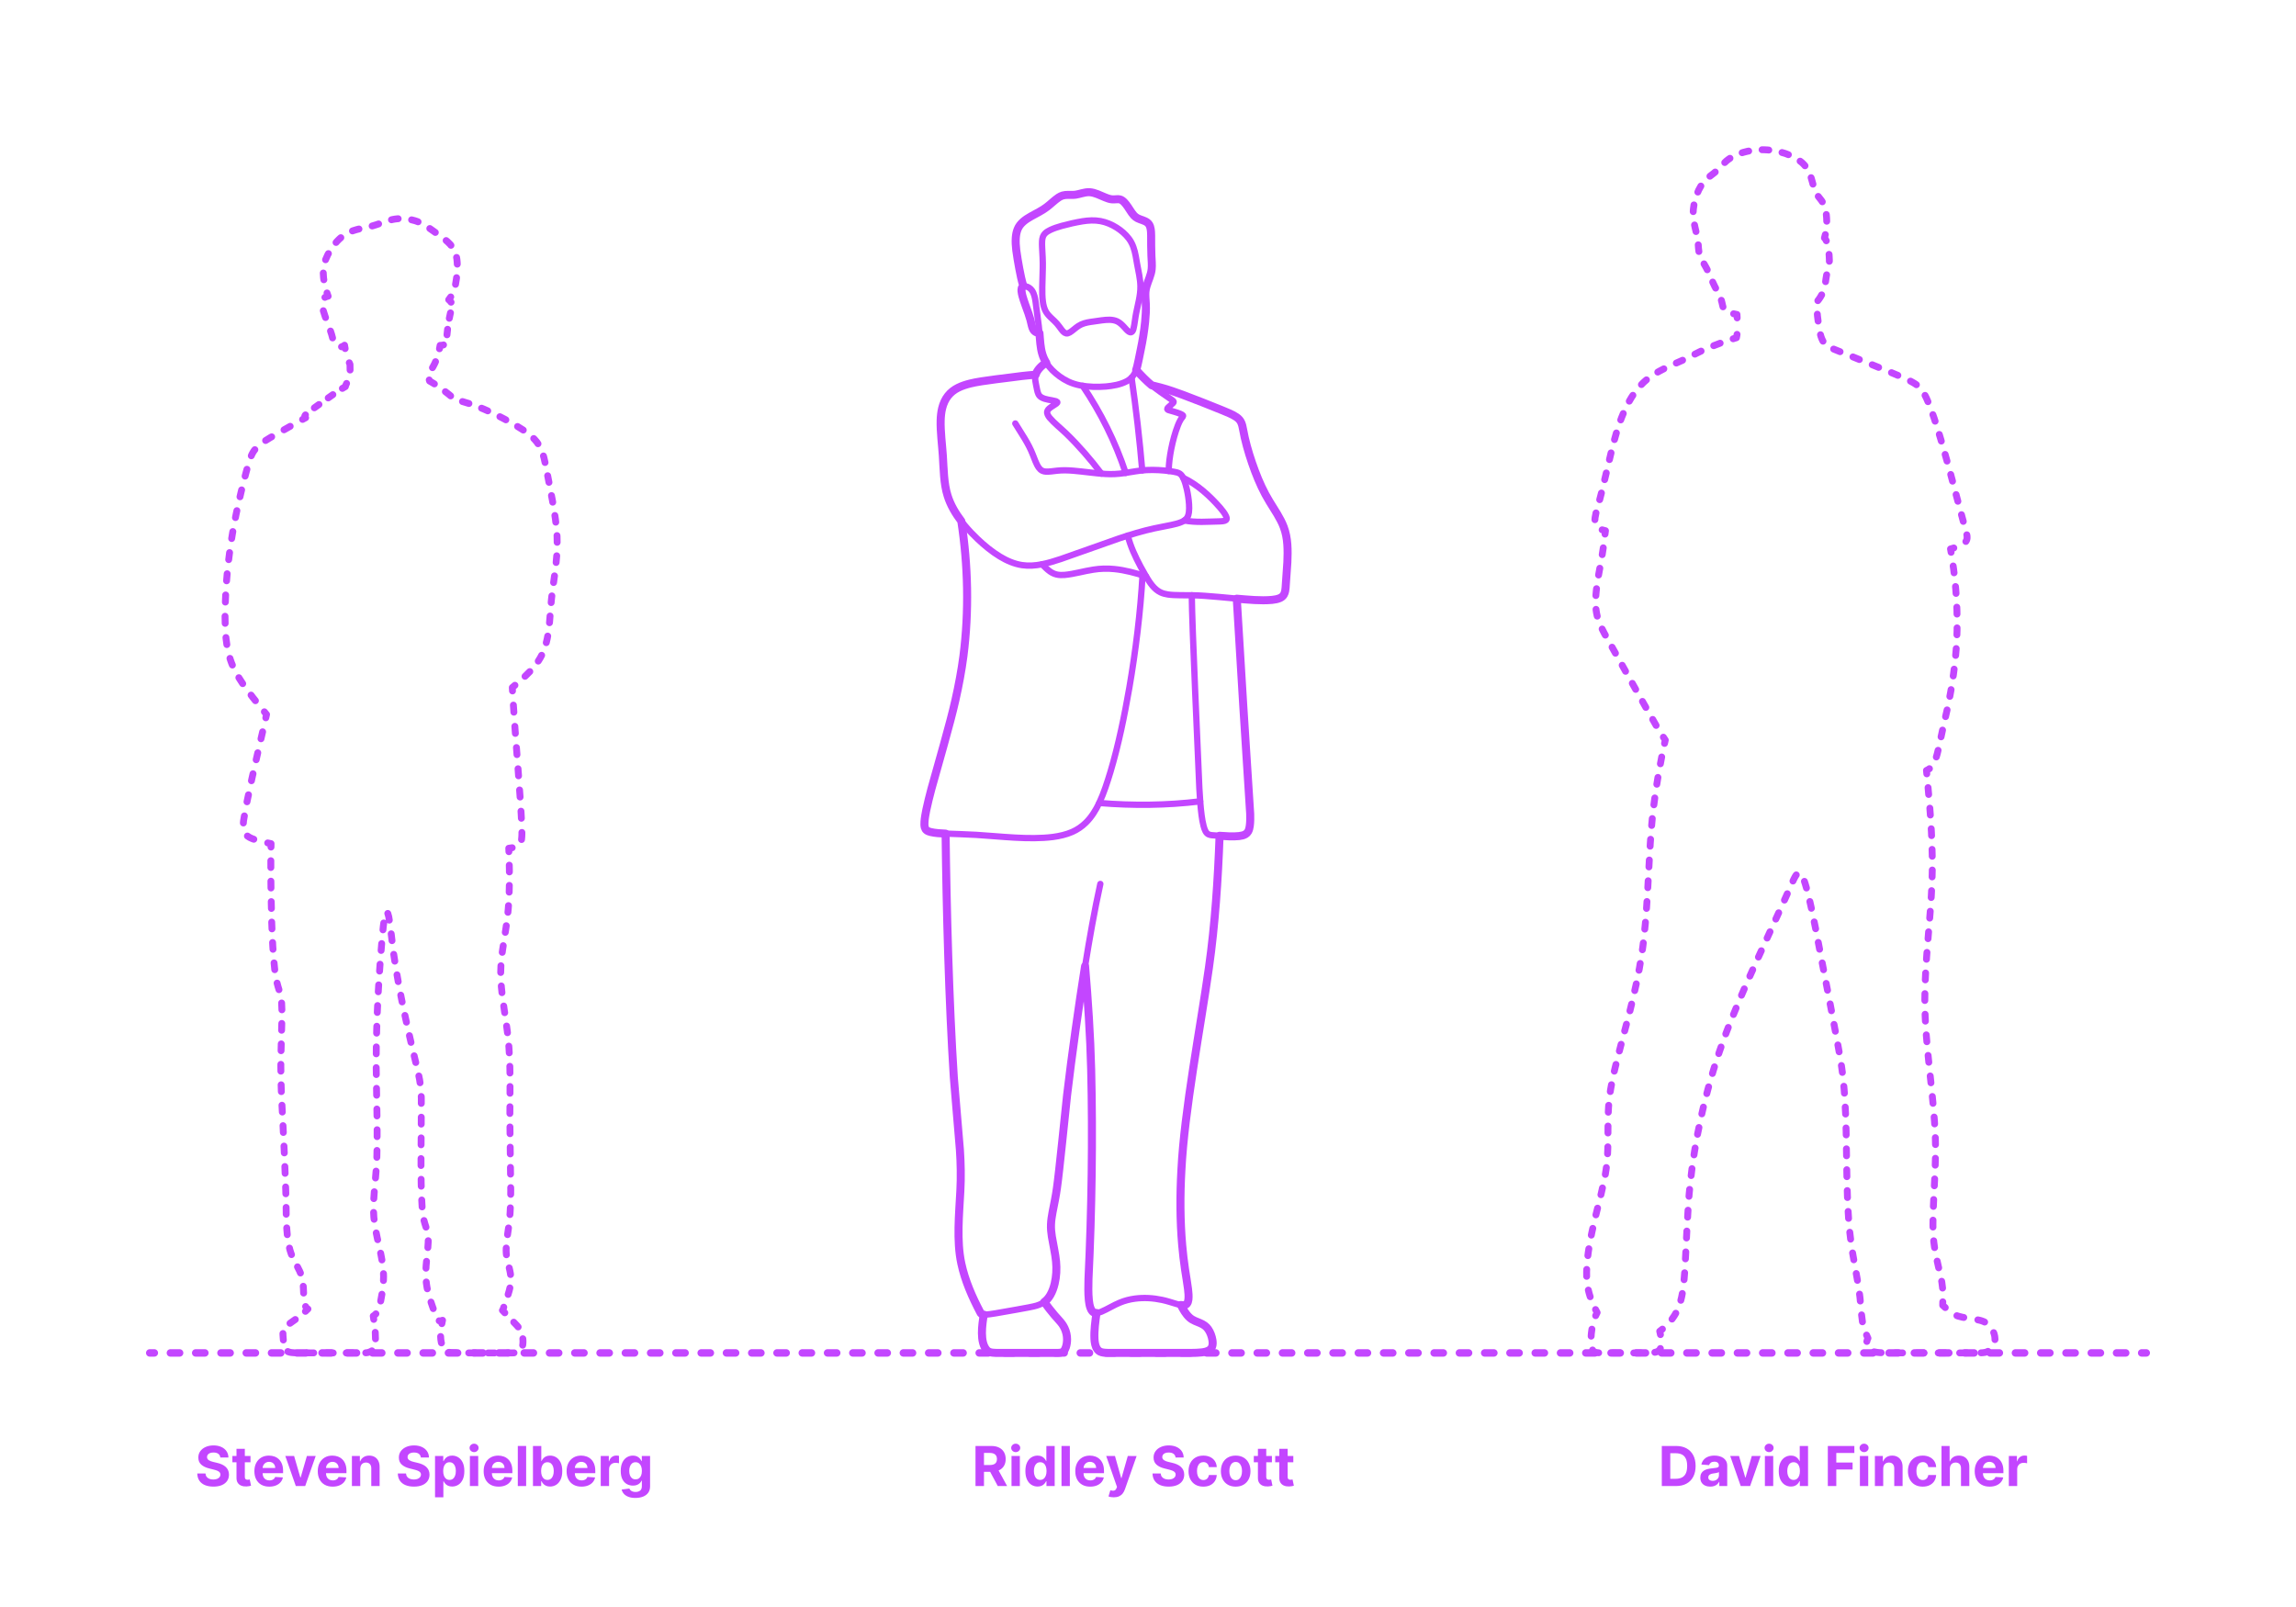 <?xml version="1.0" encoding="utf-8"?>
<!-- Generator: Adobe Illustrator 25.2.3, SVG Export Plug-In . SVG Version: 6.00 Build 0)  -->
<!DOCTYPE svg PUBLIC "-//W3C//DTD SVG 1.1//EN" "http://www.w3.org/Graphics/SVG/1.1/DTD/svg11.dtd">
<svg version="1.1" xmlns:x="http://ns.adobe.com/Extensibility/1.0/" xmlns:i="http://ns.adobe.com/AdobeIllustrator/10.0/" xmlns:graph="http://ns.adobe.com/Graphs/1.0/"
	 xmlns="http://www.w3.org/2000/svg" xmlns:xlink="http://www.w3.org/1999/xlink" x="0px" y="0px" width="1000px" height="700px"
	 viewBox="0 0 1000 700" enable-background="new 0 0 1000 700" xml:space="preserve">
<g id="FILL-BACKGROUND">
	<rect x="0" fill="#FFFFFF" width="1000" height="700"/>
</g>
<g id="_x32_D_x24_AG-DIAGRAM">
	<g id="POLYLINE_1968_">
		<g>
			<g>
				
					<line fill="none" stroke="#C346FF" stroke-width="3.25" stroke-linecap="round" stroke-linejoin="round" x1="65.217" y1="589.326" x2="67.217" y2="589.326"/>
				
					<line fill="none" stroke="#C346FF" stroke-width="3.25" stroke-linecap="round" stroke-linejoin="round" stroke-dasharray="4.003,7.005" x1="74.222" y1="589.326" x2="929.28" y2="589.326"/>
				
					<line fill="none" stroke="#C346FF" stroke-width="3.25" stroke-linecap="round" stroke-linejoin="round" x1="932.783" y1="589.326" x2="934.783" y2="589.326"/>
			</g>
		</g>
	</g>
</g>
<g id="_x32_D_x24_AG-GUIDES">
</g>
<g id="N-TEXT">
	<g>
		<g>
			<path fill="#C346FF" d="M95.957,634.877c-0.068-0.688-0.361-1.222-0.878-1.603c-0.517-0.38-1.219-0.571-2.105-0.571
				c-0.603,0-1.111,0.084-1.526,0.251c-0.415,0.167-0.731,0.399-0.95,0.694c-0.219,0.296-0.328,0.631-0.328,1.006
				c-0.011,0.312,0.056,0.585,0.2,0.818c0.145,0.233,0.345,0.433,0.601,0.601c0.256,0.168,0.551,0.312,0.886,0.435
				c0.335,0.123,0.693,0.226,1.074,0.311l1.568,0.375c0.761,0.171,1.46,0.398,2.097,0.682s1.188,0.633,1.653,1.048
				c0.466,0.415,0.828,0.903,1.087,1.466c0.258,0.562,0.391,1.208,0.396,1.935c-0.005,1.068-0.277,1.993-0.814,2.774
				c-0.537,0.781-1.31,1.386-2.318,1.815c-1.009,0.429-2.223,0.644-3.644,0.644c-1.409,0-2.635-0.216-3.678-0.647
				c-1.042-0.432-1.855-1.073-2.438-1.922c-0.583-0.85-0.888-1.902-0.916-3.158h3.571c0.04,0.585,0.209,1.072,0.507,1.461
				s0.699,0.682,1.202,0.878s1.072,0.294,1.709,0.294c0.625,0,1.169-0.091,1.632-0.272c0.463-0.182,0.823-0.435,1.078-0.759
				c0.256-0.324,0.384-0.696,0.384-1.116c0-0.392-0.115-0.722-0.345-0.989c-0.23-0.267-0.565-0.494-1.006-0.682
				s-0.979-0.358-1.615-0.512l-1.9-0.477c-1.472-0.358-2.633-0.917-3.486-1.679c-0.852-0.761-1.275-1.787-1.27-3.077
				c-0.005-1.057,0.277-1.98,0.848-2.77c0.571-0.79,1.356-1.406,2.356-1.849c1-0.443,2.136-0.665,3.409-0.665
				c1.295,0,2.428,0.222,3.396,0.665c0.969,0.443,1.723,1.06,2.263,1.849c0.54,0.79,0.818,1.705,0.835,2.745H95.957z"/>
			<path fill="#C346FF" d="M109.099,634.221v2.727h-7.884v-2.727H109.099z M103.005,631.085h3.63v12.204
				c0,0.335,0.051,0.596,0.153,0.78c0.103,0.185,0.246,0.314,0.431,0.388s0.399,0.111,0.644,0.111c0.17,0,0.341-0.016,0.511-0.047
				s0.301-0.056,0.392-0.073l0.571,2.702c-0.182,0.057-0.438,0.124-0.767,0.201c-0.33,0.077-0.73,0.124-1.202,0.141
				c-0.875,0.034-1.641-0.083-2.297-0.35s-1.166-0.682-1.53-1.244s-0.542-1.273-0.537-2.131V631.085z"/>
			<path fill="#C346FF" d="M117.289,647.568c-1.346,0-2.504-0.274-3.473-0.823s-1.715-1.327-2.237-2.335
				c-0.523-1.009-0.784-2.203-0.784-3.584c0-1.347,0.261-2.528,0.784-3.545c0.522-1.017,1.26-1.81,2.211-2.378
				c0.952-0.568,2.07-0.852,3.354-0.852c0.863,0,1.669,0.138,2.416,0.413c0.747,0.276,1.4,0.689,1.96,1.24
				c0.56,0.551,0.996,1.243,1.308,2.075c0.312,0.833,0.469,1.806,0.469,2.919v0.997h-11.054v-2.25h7.637
				c0-0.522-0.114-0.985-0.341-1.389c-0.227-0.403-0.541-0.72-0.941-0.95c-0.401-0.23-0.865-0.345-1.394-0.345
				c-0.551,0-1.039,0.126-1.462,0.379s-0.754,0.591-0.993,1.014s-0.361,0.894-0.367,1.411v2.139c0,0.647,0.121,1.208,0.362,1.679
				c0.242,0.472,0.584,0.835,1.027,1.091c0.443,0.255,0.968,0.383,1.577,0.383c0.403,0,0.772-0.057,1.108-0.17
				c0.335-0.114,0.622-0.284,0.861-0.511c0.238-0.228,0.42-0.506,0.545-0.835l3.358,0.222c-0.17,0.807-0.519,1.51-1.044,2.109
				c-0.526,0.6-1.202,1.065-2.029,1.398C119.321,647.401,118.368,647.568,117.289,647.568z"/>
			<path fill="#C346FF" d="M137.505,634.221l-4.577,13.091h-4.091l-4.577-13.091h3.835l2.719,9.366h0.137l2.71-9.366H137.505z"/>
			<path fill="#C346FF" d="M144.894,647.568c-1.346,0-2.504-0.274-3.473-0.823s-1.715-1.327-2.237-2.335
				c-0.523-1.009-0.784-2.203-0.784-3.584c0-1.347,0.261-2.528,0.784-3.545c0.522-1.017,1.26-1.81,2.211-2.378
				c0.952-0.568,2.07-0.852,3.354-0.852c0.863,0,1.669,0.138,2.416,0.413c0.747,0.276,1.4,0.689,1.96,1.24
				c0.56,0.551,0.996,1.243,1.308,2.075c0.312,0.833,0.469,1.806,0.469,2.919v0.997h-11.054v-2.25h7.637
				c0-0.522-0.114-0.985-0.341-1.389c-0.227-0.403-0.541-0.72-0.941-0.95c-0.401-0.23-0.865-0.345-1.394-0.345
				c-0.551,0-1.039,0.126-1.462,0.379s-0.754,0.591-0.993,1.014s-0.361,0.894-0.367,1.411v2.139c0,0.647,0.121,1.208,0.362,1.679
				c0.242,0.472,0.584,0.835,1.027,1.091c0.443,0.255,0.968,0.383,1.577,0.383c0.403,0,0.772-0.057,1.108-0.17
				c0.335-0.114,0.622-0.284,0.861-0.511c0.238-0.228,0.42-0.506,0.545-0.835l3.358,0.222c-0.17,0.807-0.519,1.51-1.044,2.109
				c-0.526,0.6-1.202,1.065-2.029,1.398C146.927,647.401,145.974,647.568,144.894,647.568z"/>
			<path fill="#C346FF" d="M156.903,639.744v7.568h-3.631v-13.091h3.46v2.31h0.153c0.29-0.761,0.775-1.365,1.458-1.811
				c0.682-0.446,1.508-0.669,2.48-0.669c0.909,0,1.702,0.199,2.378,0.597c0.676,0.397,1.202,0.964,1.577,1.7
				s0.562,1.612,0.562,2.629v8.335h-3.631v-7.688c0.006-0.801-0.199-1.428-0.613-1.879c-0.415-0.452-0.986-0.677-1.713-0.677
				c-0.489,0-0.919,0.105-1.291,0.315c-0.372,0.21-0.662,0.516-0.87,0.917C157.015,638.7,156.908,639.181,156.903,639.744z"/>
			<path fill="#C346FF" d="M183.297,634.877c-0.068-0.688-0.361-1.222-0.878-1.603c-0.517-0.38-1.219-0.571-2.105-0.571
				c-0.603,0-1.111,0.084-1.526,0.251c-0.415,0.167-0.731,0.399-0.95,0.694c-0.219,0.296-0.328,0.631-0.328,1.006
				c-0.011,0.312,0.056,0.585,0.2,0.818c0.145,0.233,0.345,0.433,0.601,0.601c0.256,0.168,0.551,0.312,0.886,0.435
				c0.335,0.123,0.693,0.226,1.074,0.311l1.568,0.375c0.761,0.171,1.46,0.398,2.097,0.682s1.188,0.633,1.653,1.048
				c0.466,0.415,0.828,0.903,1.087,1.466c0.258,0.562,0.391,1.208,0.396,1.935c-0.005,1.068-0.277,1.993-0.814,2.774
				c-0.537,0.781-1.31,1.386-2.318,1.815c-1.009,0.429-2.223,0.644-3.644,0.644c-1.409,0-2.635-0.216-3.678-0.647
				c-1.042-0.432-1.855-1.073-2.438-1.922c-0.583-0.85-0.888-1.902-0.916-3.158h3.571c0.04,0.585,0.209,1.072,0.507,1.461
				s0.699,0.682,1.202,0.878s1.072,0.294,1.709,0.294c0.625,0,1.169-0.091,1.632-0.272c0.463-0.182,0.823-0.435,1.078-0.759
				c0.256-0.324,0.384-0.696,0.384-1.116c0-0.392-0.115-0.722-0.345-0.989c-0.23-0.267-0.565-0.494-1.006-0.682
				s-0.979-0.358-1.615-0.512l-1.9-0.477c-1.472-0.358-2.633-0.917-3.486-1.679c-0.852-0.761-1.275-1.787-1.27-3.077
				c-0.005-1.057,0.277-1.98,0.848-2.77c0.571-0.79,1.356-1.406,2.356-1.849c1-0.443,2.136-0.665,3.409-0.665
				c1.295,0,2.428,0.222,3.396,0.665c0.969,0.443,1.723,1.06,2.263,1.849c0.54,0.79,0.818,1.705,0.835,2.745H183.297z"/>
			<path fill="#C346FF" d="M189.476,652.221v-18h3.58v2.199h0.162c0.159-0.352,0.391-0.711,0.694-1.078
				c0.304-0.366,0.702-0.673,1.193-0.92c0.491-0.247,1.104-0.371,1.836-0.371c0.955,0,1.835,0.249,2.642,0.746
				c0.807,0.497,1.452,1.244,1.935,2.242c0.482,0.997,0.724,2.246,0.724,3.746c0,1.46-0.234,2.692-0.703,3.694
				c-0.469,1.003-1.105,1.762-1.909,2.276c-0.804,0.514-1.703,0.771-2.697,0.771c-0.705,0-1.303-0.116-1.794-0.349
				c-0.492-0.233-0.894-0.527-1.206-0.882c-0.312-0.355-0.551-0.714-0.716-1.078h-0.111v7.006H189.476z M193.03,640.767
				c0,0.778,0.108,1.458,0.324,2.037c0.216,0.579,0.528,1.03,0.938,1.351c0.409,0.321,0.906,0.481,1.492,0.481
				c0.591,0,1.091-0.163,1.5-0.49c0.409-0.327,0.72-0.781,0.933-1.364s0.319-1.254,0.319-2.016c0-0.756-0.105-1.42-0.315-1.994
				c-0.21-0.574-0.52-1.023-0.929-1.347c-0.409-0.324-0.912-0.486-1.508-0.486c-0.591,0-1.09,0.156-1.496,0.469
				s-0.717,0.756-0.933,1.33S193.03,639.988,193.03,640.767z"/>
			<path fill="#C346FF" d="M206.487,632.534c-0.54,0-1.003-0.179-1.389-0.537c-0.387-0.358-0.58-0.79-0.58-1.295
				c0-0.505,0.193-0.939,0.58-1.3c0.386-0.361,0.847-0.541,1.381-0.541c0.545,0,1.01,0.179,1.393,0.537
				c0.384,0.358,0.576,0.79,0.576,1.295c0,0.505-0.192,0.939-0.576,1.299C207.489,632.354,207.027,632.534,206.487,632.534z
				 M204.655,647.312v-13.091h3.631v13.091H204.655z"/>
			<path fill="#C346FF" d="M217.148,647.568c-1.346,0-2.504-0.274-3.473-0.823s-1.715-1.327-2.237-2.335
				c-0.523-1.009-0.784-2.203-0.784-3.584c0-1.347,0.261-2.528,0.784-3.545c0.522-1.017,1.26-1.81,2.211-2.378
				c0.952-0.568,2.07-0.852,3.354-0.852c0.863,0,1.669,0.138,2.416,0.413c0.747,0.276,1.4,0.689,1.96,1.24
				c0.56,0.551,0.996,1.243,1.308,2.075c0.312,0.833,0.469,1.806,0.469,2.919v0.997h-11.054v-2.25h7.637
				c0-0.522-0.114-0.985-0.341-1.389c-0.227-0.403-0.541-0.72-0.941-0.95c-0.401-0.23-0.865-0.345-1.394-0.345
				c-0.551,0-1.039,0.126-1.462,0.379s-0.754,0.591-0.993,1.014s-0.361,0.894-0.367,1.411v2.139c0,0.647,0.121,1.208,0.362,1.679
				c0.242,0.472,0.584,0.835,1.027,1.091c0.443,0.255,0.968,0.383,1.577,0.383c0.403,0,0.772-0.057,1.108-0.17
				c0.335-0.114,0.622-0.284,0.861-0.511c0.238-0.228,0.42-0.506,0.545-0.835l3.358,0.222c-0.17,0.807-0.519,1.51-1.044,2.109
				c-0.526,0.6-1.202,1.065-2.029,1.398C219.181,647.401,218.228,647.568,217.148,647.568z"/>
			<path fill="#C346FF" d="M229.157,629.857v17.455h-3.631v-17.455H229.157z"/>
			<path fill="#C346FF" d="M232.123,647.312v-17.455h3.631v6.562h0.11c0.159-0.352,0.391-0.711,0.695-1.078
				c0.304-0.366,0.702-0.673,1.193-0.92c0.491-0.247,1.104-0.371,1.836-0.371c0.955,0,1.835,0.249,2.642,0.746
				s1.452,1.244,1.935,2.242c0.483,0.997,0.725,2.246,0.725,3.746c0,1.46-0.234,2.692-0.703,3.694
				c-0.469,1.003-1.105,1.762-1.909,2.276c-0.804,0.514-1.703,0.771-2.697,0.771c-0.705,0-1.303-0.116-1.794-0.349
				c-0.491-0.233-0.894-0.527-1.206-0.882c-0.312-0.355-0.551-0.714-0.716-1.078h-0.162v2.097H232.123z M235.677,640.767
				c0,0.778,0.108,1.458,0.324,2.037c0.216,0.579,0.528,1.03,0.938,1.351c0.409,0.321,0.906,0.481,1.491,0.481
				c0.591,0,1.091-0.163,1.5-0.49s0.72-0.781,0.934-1.364c0.213-0.583,0.319-1.254,0.319-2.016c0-0.756-0.105-1.42-0.315-1.994
				c-0.21-0.574-0.52-1.023-0.929-1.347c-0.409-0.324-0.912-0.486-1.509-0.486c-0.591,0-1.089,0.156-1.496,0.469
				s-0.717,0.756-0.933,1.33C235.785,639.312,235.677,639.988,235.677,640.767z"/>
			<path fill="#C346FF" d="M253.267,647.568c-1.346,0-2.504-0.274-3.473-0.823s-1.715-1.327-2.237-2.335
				c-0.523-1.009-0.784-2.203-0.784-3.584c0-1.347,0.261-2.528,0.784-3.545c0.522-1.017,1.26-1.81,2.211-2.378
				c0.952-0.568,2.07-0.852,3.354-0.852c0.863,0,1.669,0.138,2.416,0.413c0.747,0.276,1.4,0.689,1.96,1.24
				c0.56,0.551,0.996,1.243,1.308,2.075c0.312,0.833,0.469,1.806,0.469,2.919v0.997h-11.054v-2.25h7.637
				c0-0.522-0.114-0.985-0.341-1.389c-0.227-0.403-0.541-0.72-0.941-0.95c-0.401-0.23-0.865-0.345-1.394-0.345
				c-0.551,0-1.039,0.126-1.462,0.379s-0.754,0.591-0.993,1.014s-0.361,0.894-0.367,1.411v2.139c0,0.647,0.121,1.208,0.362,1.679
				c0.242,0.472,0.584,0.835,1.027,1.091c0.443,0.255,0.968,0.383,1.577,0.383c0.403,0,0.772-0.057,1.108-0.17
				c0.335-0.114,0.622-0.284,0.861-0.511c0.238-0.228,0.42-0.506,0.545-0.835l3.358,0.222c-0.17,0.807-0.519,1.51-1.044,2.109
				c-0.526,0.6-1.202,1.065-2.029,1.398C255.3,647.401,254.347,647.568,253.267,647.568z"/>
			<path fill="#C346FF" d="M261.645,647.312v-13.091h3.52v2.284h0.136c0.239-0.812,0.639-1.428,1.202-1.845
				c0.562-0.418,1.21-0.626,1.943-0.626c0.182,0,0.378,0.011,0.588,0.034c0.21,0.022,0.395,0.054,0.554,0.094v3.221
				c-0.17-0.051-0.406-0.096-0.708-0.136c-0.301-0.04-0.577-0.06-0.827-0.06c-0.534,0-1.01,0.115-1.428,0.345
				c-0.417,0.23-0.747,0.55-0.988,0.959c-0.242,0.409-0.362,0.88-0.362,1.415v7.406H261.645z"/>
			<path fill="#C346FF" d="M276.739,652.494c-1.176,0-2.184-0.161-3.021-0.481s-1.504-0.757-1.999-1.308
				c-0.494-0.551-0.815-1.17-0.963-1.858l3.358-0.452c0.102,0.261,0.264,0.505,0.486,0.733c0.222,0.227,0.516,0.41,0.882,0.55
				c0.367,0.139,0.814,0.208,1.342,0.208c0.79,0,1.442-0.191,1.956-0.575c0.514-0.383,0.771-1.024,0.771-1.922v-2.395h-0.153
				c-0.159,0.364-0.398,0.708-0.716,1.031c-0.318,0.324-0.727,0.588-1.227,0.793s-1.097,0.307-1.79,0.307
				c-0.983,0-1.876-0.229-2.681-0.686s-1.443-1.159-1.917-2.105c-0.475-0.946-0.712-2.144-0.712-3.592
				c0-1.483,0.242-2.722,0.725-3.716c0.483-0.994,1.126-1.738,1.93-2.233c0.804-0.494,1.686-0.741,2.646-0.741
				c0.733,0,1.347,0.124,1.841,0.371c0.495,0.247,0.894,0.554,1.198,0.92c0.304,0.367,0.538,0.726,0.703,1.078h0.136v-2.199h3.605
				v13.219c0,1.113-0.272,2.045-0.818,2.795c-0.546,0.75-1.3,1.314-2.263,1.692C279.096,652.305,277.989,652.494,276.739,652.494z
				 M276.816,644.397c0.585,0,1.081-0.146,1.487-0.439c0.406-0.293,0.719-0.713,0.938-1.262c0.219-0.548,0.328-1.206,0.328-1.973
				s-0.108-1.433-0.324-1.999c-0.216-0.565-0.528-1.004-0.938-1.317c-0.409-0.312-0.906-0.469-1.491-0.469
				c-0.597,0-1.1,0.161-1.509,0.481c-0.409,0.321-0.719,0.766-0.929,1.334c-0.21,0.568-0.315,1.224-0.315,1.969
				c0,0.755,0.106,1.408,0.32,1.956c0.213,0.549,0.522,0.972,0.929,1.27S276.219,644.397,276.816,644.397z"/>
		</g>
	</g>
	<g>
		<g>
			<path fill="#C346FF" d="M424.874,647.312v-17.455h6.886c1.318,0,2.445,0.234,3.379,0.703s1.647,1.131,2.139,1.986
				c0.491,0.855,0.737,1.859,0.737,3.013c0,1.159-0.25,2.155-0.75,2.987s-1.223,1.47-2.169,1.914
				c-0.946,0.443-2.09,0.665-3.431,0.665h-4.611v-2.966h4.014c0.705,0,1.29-0.097,1.756-0.29c0.466-0.193,0.814-0.483,1.044-0.869
				s0.345-0.866,0.345-1.44c0-0.58-0.115-1.068-0.345-1.466c-0.23-0.397-0.58-0.7-1.048-0.908s-1.058-0.311-1.769-0.311h-2.488
				v14.438H424.874z M434.3,639.369l4.338,7.943h-4.074l-4.245-7.943H434.3z"/>
			<path fill="#C346FF" d="M442.388,632.534c-0.54,0-1.003-0.179-1.389-0.537c-0.387-0.358-0.58-0.79-0.58-1.295
				c0-0.505,0.193-0.939,0.58-1.3c0.386-0.361,0.847-0.541,1.381-0.541c0.545,0,1.01,0.179,1.393,0.537
				c0.384,0.358,0.576,0.79,0.576,1.295c0,0.505-0.192,0.939-0.576,1.299C443.39,632.354,442.928,632.534,442.388,632.534z
				 M440.556,647.312v-13.091h3.631v13.091H440.556z"/>
			<path fill="#C346FF" d="M451.908,647.525c-0.995,0-1.894-0.257-2.698-0.771s-1.44-1.273-1.909-2.276
				c-0.469-1.002-0.703-2.234-0.703-3.694c0-1.5,0.242-2.749,0.725-3.746c0.483-0.998,1.126-1.745,1.93-2.242
				c0.804-0.497,1.686-0.746,2.646-0.746c0.733,0,1.345,0.124,1.837,0.371c0.491,0.247,0.889,0.554,1.193,0.92
				c0.304,0.367,0.536,0.726,0.695,1.078h0.111v-6.562h3.622v17.455h-3.58v-2.097h-0.153c-0.17,0.364-0.411,0.723-0.72,1.078
				c-0.31,0.355-0.71,0.649-1.202,0.882C453.21,647.409,452.612,647.525,451.908,647.525z M453.058,644.636
				c0.585,0,1.081-0.16,1.487-0.481c0.406-0.321,0.719-0.771,0.938-1.351c0.219-0.58,0.328-1.259,0.328-2.037
				s-0.108-1.455-0.324-2.028c-0.216-0.574-0.528-1.017-0.938-1.33c-0.409-0.312-0.906-0.469-1.491-0.469
				c-0.597,0-1.1,0.162-1.509,0.486c-0.409,0.324-0.719,0.772-0.929,1.347c-0.21,0.574-0.315,1.238-0.315,1.994
				c0,0.761,0.106,1.433,0.32,2.016c0.213,0.583,0.522,1.037,0.929,1.364S452.461,644.636,453.058,644.636z"/>
			<path fill="#C346FF" d="M465.961,629.857v17.455h-3.631v-17.455H465.961z"/>
			<path fill="#C346FF" d="M474.825,647.568c-1.346,0-2.504-0.274-3.473-0.823s-1.715-1.327-2.237-2.335
				c-0.523-1.009-0.784-2.203-0.784-3.584c0-1.347,0.261-2.528,0.784-3.545c0.522-1.017,1.26-1.81,2.211-2.378
				c0.952-0.568,2.07-0.852,3.354-0.852c0.863,0,1.669,0.138,2.416,0.413c0.747,0.276,1.4,0.689,1.96,1.24
				c0.56,0.551,0.996,1.243,1.308,2.075c0.312,0.833,0.469,1.806,0.469,2.919v0.997h-11.054v-2.25h7.637
				c0-0.522-0.114-0.985-0.341-1.389c-0.227-0.403-0.541-0.72-0.941-0.95c-0.401-0.23-0.865-0.345-1.394-0.345
				c-0.551,0-1.039,0.126-1.462,0.379s-0.754,0.591-0.993,1.014s-0.361,0.894-0.367,1.411v2.139c0,0.647,0.121,1.208,0.362,1.679
				c0.242,0.472,0.584,0.835,1.027,1.091c0.443,0.255,0.968,0.383,1.577,0.383c0.403,0,0.772-0.057,1.108-0.17
				c0.335-0.114,0.622-0.284,0.861-0.511c0.238-0.228,0.42-0.506,0.545-0.835l3.358,0.222c-0.17,0.807-0.519,1.51-1.044,2.109
				c-0.526,0.6-1.202,1.065-2.029,1.398C476.857,647.401,475.904,647.568,474.825,647.568z"/>
			<path fill="#C346FF" d="M485.078,652.221c-0.46,0-0.891-0.036-1.292-0.106c-0.4-0.071-0.731-0.161-0.993-0.269l0.818-2.71
				c0.426,0.131,0.811,0.202,1.155,0.213c0.344,0.011,0.642-0.068,0.895-0.239c0.253-0.17,0.459-0.46,0.618-0.869l0.213-0.554
				l-4.696-13.466h3.818l2.71,9.614h0.136l2.736-9.614l3.844,0.017l-5.088,14.488c-0.245,0.705-0.575,1.32-0.993,1.845
				c-0.417,0.526-0.944,0.932-1.581,1.219C486.743,652.078,485.976,652.221,485.078,652.221z"/>
			<path fill="#C346FF" d="M512.001,634.877c-0.068-0.688-0.361-1.222-0.878-1.603c-0.517-0.38-1.219-0.571-2.105-0.571
				c-0.603,0-1.111,0.084-1.526,0.251c-0.415,0.167-0.731,0.399-0.95,0.694c-0.219,0.296-0.328,0.631-0.328,1.006
				c-0.011,0.312,0.056,0.585,0.2,0.818c0.145,0.233,0.345,0.433,0.601,0.601c0.256,0.168,0.551,0.312,0.886,0.435
				c0.335,0.123,0.693,0.226,1.074,0.311l1.568,0.375c0.761,0.171,1.46,0.398,2.097,0.682s1.188,0.633,1.653,1.048
				c0.466,0.415,0.828,0.903,1.087,1.466c0.258,0.562,0.391,1.208,0.396,1.935c-0.005,1.068-0.277,1.993-0.814,2.774
				c-0.537,0.781-1.31,1.386-2.318,1.815c-1.009,0.429-2.223,0.644-3.644,0.644c-1.409,0-2.635-0.216-3.678-0.647
				c-1.042-0.432-1.855-1.073-2.438-1.922c-0.583-0.85-0.888-1.902-0.916-3.158h3.571c0.04,0.585,0.209,1.072,0.507,1.461
				s0.699,0.682,1.202,0.878s1.072,0.294,1.709,0.294c0.625,0,1.169-0.091,1.632-0.272c0.463-0.182,0.823-0.435,1.078-0.759
				c0.256-0.324,0.384-0.696,0.384-1.116c0-0.392-0.115-0.722-0.345-0.989c-0.23-0.267-0.565-0.494-1.006-0.682
				s-0.979-0.358-1.615-0.512l-1.9-0.477c-1.472-0.358-2.633-0.917-3.486-1.679c-0.852-0.761-1.275-1.787-1.27-3.077
				c-0.005-1.057,0.277-1.98,0.848-2.77c0.571-0.79,1.356-1.406,2.356-1.849c1-0.443,2.136-0.665,3.409-0.665
				c1.295,0,2.428,0.222,3.396,0.665c0.969,0.443,1.723,1.06,2.263,1.849c0.54,0.79,0.818,1.705,0.835,2.745H512.001z"/>
			<path fill="#C346FF" d="M524.095,647.568c-1.341,0-2.493-0.286-3.456-0.857c-0.963-0.571-1.702-1.365-2.216-2.382
				c-0.515-1.017-0.771-2.188-0.771-3.511c0-1.341,0.26-2.519,0.78-3.533s1.26-1.807,2.22-2.378c0.96-0.571,2.102-0.856,3.426-0.856
				c1.142,0,2.142,0.208,3,0.622s1.537,0.997,2.037,1.747s0.776,1.631,0.827,2.642h-3.426c-0.097-0.653-0.351-1.18-0.763-1.581
				c-0.412-0.4-0.951-0.601-1.615-0.601c-0.562,0-1.053,0.152-1.47,0.456c-0.417,0.304-0.743,0.746-0.976,1.326
				c-0.233,0.58-0.35,1.281-0.35,2.105c0,0.835,0.115,1.545,0.345,2.131c0.23,0.585,0.555,1.031,0.976,1.338s0.912,0.46,1.475,0.46
				c0.415,0,0.789-0.085,1.121-0.255c0.333-0.17,0.608-0.419,0.827-0.746s0.362-0.72,0.431-1.181h3.426
				c-0.057,1-0.328,1.879-0.814,2.638c-0.486,0.759-1.155,1.351-2.007,1.777C526.268,647.354,525.259,647.568,524.095,647.568z"/>
			<path fill="#C346FF" d="M538.191,647.568c-1.324,0-2.467-0.283-3.431-0.848c-0.963-0.565-1.706-1.355-2.229-2.369
				c-0.523-1.015-0.784-2.192-0.784-3.533c0-1.353,0.261-2.536,0.784-3.55c0.522-1.014,1.266-1.804,2.229-2.37
				c0.963-0.565,2.106-0.848,3.431-0.848c1.324,0,2.467,0.283,3.43,0.848c0.963,0.565,1.706,1.355,2.229,2.37
				c0.522,1.014,0.784,2.197,0.784,3.55c0,1.341-0.261,2.518-0.784,3.533c-0.523,1.014-1.266,1.804-2.229,2.369
				C540.658,647.285,539.515,647.568,538.191,647.568z M538.208,644.755c0.602,0,1.105-0.172,1.508-0.516s0.709-0.814,0.916-1.411
				c0.208-0.597,0.312-1.275,0.312-2.037c0-0.761-0.104-1.44-0.312-2.037c-0.207-0.597-0.513-1.068-0.916-1.415
				c-0.403-0.346-0.906-0.52-1.508-0.52c-0.608,0-1.118,0.174-1.53,0.52c-0.412,0.347-0.722,0.818-0.929,1.415
				c-0.208,0.596-0.311,1.275-0.311,2.037c0,0.762,0.104,1.44,0.311,2.037s0.517,1.067,0.929,1.411
				C537.09,644.583,537.6,644.755,538.208,644.755z"/>
			<path fill="#C346FF" d="M553.967,634.221v2.727h-7.884v-2.727H553.967z M547.873,631.085h3.63v12.204
				c0,0.335,0.051,0.596,0.153,0.78c0.103,0.185,0.246,0.314,0.431,0.388s0.399,0.111,0.644,0.111c0.17,0,0.341-0.016,0.511-0.047
				s0.301-0.056,0.392-0.073l0.571,2.702c-0.182,0.057-0.438,0.124-0.767,0.201c-0.33,0.077-0.73,0.124-1.202,0.141
				c-0.875,0.034-1.641-0.083-2.297-0.35s-1.166-0.682-1.53-1.244s-0.542-1.273-0.537-2.131V631.085z"/>
			<path fill="#C346FF" d="M563.291,634.221v2.727h-7.884v-2.727H563.291z M557.197,631.085h3.63v12.204
				c0,0.335,0.051,0.596,0.153,0.78c0.103,0.185,0.246,0.314,0.431,0.388s0.399,0.111,0.644,0.111c0.17,0,0.341-0.016,0.511-0.047
				s0.301-0.056,0.392-0.073l0.571,2.702c-0.182,0.057-0.438,0.124-0.768,0.201c-0.33,0.077-0.73,0.124-1.202,0.141
				c-0.875,0.034-1.641-0.083-2.297-0.35s-1.166-0.682-1.53-1.244s-0.542-1.273-0.537-2.131V631.085z"/>
		</g>
	</g>
	<g>
		<g>
			<path fill="#C346FF" d="M729.971,647.312h-6.188v-17.455h6.238c1.756,0,3.268,0.348,4.534,1.044
				c1.267,0.696,2.243,1.695,2.928,2.996c0.685,1.301,1.026,2.858,1.026,4.67c0,1.818-0.342,3.38-1.026,4.688
				c-0.685,1.307-1.665,2.31-2.94,3.008S731.743,647.312,729.971,647.312z M727.474,644.15h2.344c1.091,0,2.01-0.194,2.757-0.583
				s1.31-0.994,1.688-1.815c0.378-0.821,0.566-1.882,0.566-3.183c0-1.29-0.188-2.344-0.566-3.162s-0.939-1.42-1.684-1.807
				c-0.744-0.387-1.662-0.58-2.752-0.58h-2.353V644.15z"/>
			<path fill="#C346FF" d="M744.902,647.559c-0.835,0-1.58-0.146-2.232-0.439c-0.654-0.292-1.17-0.727-1.547-1.304
				c-0.379-0.577-0.566-1.297-0.566-2.161c0-0.727,0.133-1.338,0.4-1.833c0.267-0.494,0.631-0.892,1.09-1.193
				c0.461-0.301,0.984-0.529,1.572-0.682c0.589-0.153,1.207-0.261,1.854-0.324c0.761-0.08,1.375-0.155,1.841-0.226
				c0.466-0.071,0.804-0.177,1.014-0.319c0.211-0.142,0.316-0.352,0.316-0.631v-0.051c0-0.54-0.17-0.958-0.508-1.253
				s-0.816-0.443-1.436-0.443c-0.654,0-1.174,0.144-1.561,0.431c-0.386,0.287-0.642,0.646-0.767,1.078l-3.358-0.273
				c0.171-0.795,0.506-1.484,1.006-2.067c0.5-0.582,1.146-1.031,1.939-1.347c0.793-0.315,1.711-0.473,2.757-0.473
				c0.728,0,1.425,0.085,2.093,0.255c0.667,0.17,1.262,0.435,1.781,0.793s0.93,0.817,1.23,1.376c0.302,0.56,0.453,1.229,0.453,2.007
				v8.83h-3.443v-1.815h-0.104c-0.209,0.409-0.49,0.769-0.844,1.078c-0.352,0.31-0.775,0.551-1.27,0.725
				S745.551,647.559,744.902,647.559z M745.942,645.054c0.534,0,1.005-0.107,1.415-0.32c0.408-0.213,0.729-0.501,0.963-0.865
				c0.232-0.363,0.35-0.775,0.35-1.236v-1.389c-0.114,0.074-0.27,0.141-0.465,0.201c-0.195,0.06-0.416,0.113-0.66,0.162
				s-0.489,0.091-0.733,0.128s-0.466,0.07-0.665,0.098c-0.426,0.062-0.798,0.162-1.116,0.298c-0.318,0.136-0.565,0.319-0.741,0.549
				c-0.176,0.23-0.264,0.516-0.264,0.857c0,0.494,0.18,0.871,0.541,1.129C744.927,644.924,745.385,645.054,745.942,645.054z"/>
			<path fill="#C346FF" d="M766.822,634.221l-4.576,13.091h-4.092l-4.576-13.091h3.835l2.719,9.366h0.137l2.71-9.366H766.822z"/>
			<path fill="#C346FF" d="M770.513,632.534c-0.54,0-1.003-0.179-1.39-0.537s-0.579-0.79-0.579-1.295c0-0.505,0.192-0.939,0.579-1.3
				s0.848-0.541,1.381-0.541c0.546,0,1.01,0.179,1.394,0.537c0.384,0.358,0.575,0.79,0.575,1.295c0,0.505-0.191,0.939-0.575,1.299
				C771.514,632.354,771.053,632.534,770.513,632.534z M768.68,647.312v-13.091h3.631v13.091H768.68z"/>
			<path fill="#C346FF" d="M780.033,647.525c-0.995,0-1.895-0.257-2.698-0.771s-1.44-1.273-1.909-2.276
				c-0.469-1.002-0.703-2.234-0.703-3.694c0-1.5,0.242-2.749,0.725-3.746c0.482-0.998,1.127-1.745,1.93-2.242
				c0.805-0.497,1.687-0.746,2.646-0.746c0.733,0,1.346,0.124,1.838,0.371c0.49,0.247,0.889,0.554,1.192,0.92
				c0.304,0.367,0.536,0.726,0.694,1.078h0.111v-6.562h3.622v17.455h-3.579v-2.097h-0.154c-0.17,0.364-0.41,0.723-0.72,1.078
				c-0.31,0.355-0.71,0.649-1.202,0.882C781.335,647.409,780.736,647.525,780.033,647.525z M781.184,644.636
				c0.584,0,1.08-0.16,1.486-0.481c0.406-0.321,0.719-0.771,0.938-1.351c0.219-0.58,0.328-1.259,0.328-2.037
				s-0.107-1.455-0.324-2.028c-0.215-0.574-0.527-1.017-0.938-1.33c-0.408-0.312-0.906-0.469-1.49-0.469
				c-0.598,0-1.1,0.162-1.51,0.486c-0.408,0.324-0.719,0.772-0.928,1.347c-0.211,0.574-0.316,1.238-0.316,1.994
				c0,0.761,0.107,1.433,0.32,2.016s0.522,1.037,0.929,1.364S780.586,644.636,781.184,644.636z"/>
			<path fill="#C346FF" d="M796.089,647.312v-17.455h11.557v3.042h-7.866v4.159h7.1v3.042h-7.1v7.21H796.089z"/>
			<path fill="#C346FF" d="M811.891,632.534c-0.541,0-1.004-0.179-1.39-0.537c-0.387-0.358-0.579-0.79-0.579-1.295
				c0-0.505,0.192-0.939,0.579-1.3c0.386-0.361,0.847-0.541,1.381-0.541c0.546,0,1.01,0.179,1.394,0.537
				c0.383,0.358,0.575,0.79,0.575,1.295c0,0.505-0.192,0.939-0.575,1.299C812.892,632.354,812.43,632.534,811.891,632.534z
				 M810.058,647.312v-13.091h3.631v13.091H810.058z"/>
			<path fill="#C346FF" d="M820.217,639.744v7.568h-3.631v-13.091h3.46v2.31h0.153c0.289-0.761,0.775-1.365,1.457-1.811
				c0.682-0.446,1.509-0.669,2.48-0.669c0.909,0,1.701,0.199,2.378,0.597c0.676,0.397,1.202,0.964,1.577,1.7
				s0.562,1.612,0.562,2.629v8.335h-3.631v-7.688c0.006-0.801-0.199-1.428-0.613-1.879c-0.416-0.452-0.986-0.677-1.714-0.677
				c-0.489,0-0.919,0.105-1.291,0.315c-0.372,0.21-0.662,0.516-0.87,0.917C820.328,638.7,820.222,639.181,820.217,639.744z"/>
			<path fill="#C346FF" d="M837.424,647.568c-1.342,0-2.493-0.286-3.456-0.857c-0.963-0.571-1.702-1.365-2.216-2.382
				c-0.515-1.017-0.771-2.188-0.771-3.511c0-1.341,0.26-2.519,0.779-3.533c0.521-1.014,1.26-1.807,2.221-2.378
				c0.96-0.571,2.102-0.856,3.426-0.856c1.143,0,2.143,0.208,3,0.622c0.858,0.415,1.537,0.997,2.037,1.747s0.775,1.631,0.827,2.642
				h-3.427c-0.096-0.653-0.351-1.18-0.762-1.581c-0.412-0.4-0.951-0.601-1.615-0.601c-0.562,0-1.053,0.152-1.471,0.456
				c-0.418,0.304-0.742,0.746-0.976,1.326s-0.35,1.281-0.35,2.105c0,0.835,0.115,1.545,0.345,2.131
				c0.23,0.585,0.556,1.031,0.977,1.338c0.42,0.307,0.912,0.46,1.475,0.46c0.414,0,0.788-0.085,1.12-0.255
				c0.333-0.17,0.608-0.419,0.827-0.746s0.361-0.72,0.43-1.181h3.427c-0.058,1-0.328,1.879-0.813,2.638
				c-0.486,0.759-1.155,1.351-2.008,1.777C839.598,647.354,838.588,647.568,837.424,647.568z"/>
			<path fill="#C346FF" d="M849.236,639.744v7.568h-3.631v-17.455h3.527v6.673h0.154c0.295-0.772,0.772-1.379,1.432-1.82
				c0.659-0.44,1.486-0.66,2.48-0.66c0.908,0,1.703,0.197,2.382,0.592s1.207,0.96,1.585,1.696s0.564,1.615,0.559,2.638v8.335h-3.631
				v-7.688c0.006-0.807-0.197-1.435-0.609-1.883c-0.412-0.449-0.987-0.673-1.727-0.673c-0.494,0-0.93,0.105-1.308,0.315
				c-0.378,0.21-0.673,0.516-0.886,0.917C849.352,638.7,849.241,639.181,849.236,639.744z"/>
			<path fill="#C346FF" d="M866.554,647.568c-1.347,0-2.504-0.274-3.473-0.823s-1.715-1.327-2.237-2.335
				c-0.523-1.009-0.784-2.203-0.784-3.584c0-1.347,0.261-2.528,0.784-3.545c0.522-1.017,1.26-1.81,2.211-2.378
				c0.952-0.568,2.07-0.852,3.354-0.852c0.863,0,1.669,0.138,2.416,0.413c0.747,0.276,1.4,0.689,1.96,1.24
				c0.561,0.551,0.996,1.243,1.309,2.075c0.312,0.833,0.469,1.806,0.469,2.919v0.997h-11.055v-2.25h7.637
				c0-0.522-0.113-0.985-0.341-1.389c-0.228-0.403-0.541-0.72-0.941-0.95c-0.401-0.23-0.865-0.345-1.394-0.345
				c-0.551,0-1.039,0.126-1.462,0.379s-0.754,0.591-0.993,1.014c-0.238,0.423-0.36,0.894-0.366,1.411v2.139
				c0,0.647,0.121,1.208,0.362,1.679c0.242,0.472,0.584,0.835,1.027,1.091c0.443,0.255,0.969,0.383,1.576,0.383
				c0.404,0,0.773-0.057,1.108-0.17s0.622-0.284,0.86-0.511c0.238-0.228,0.421-0.506,0.546-0.835l3.358,0.222
				c-0.171,0.807-0.52,1.51-1.045,2.109s-1.201,1.065-2.028,1.398C868.586,647.401,867.633,647.568,866.554,647.568z"/>
			<path fill="#C346FF" d="M874.932,647.312v-13.091h3.52v2.284h0.137c0.238-0.812,0.639-1.428,1.201-1.845
				c0.562-0.418,1.211-0.626,1.943-0.626c0.182,0,0.379,0.011,0.588,0.034c0.211,0.022,0.396,0.054,0.555,0.094v3.221
				c-0.17-0.051-0.406-0.096-0.707-0.136c-0.302-0.04-0.577-0.06-0.827-0.06c-0.534,0-1.01,0.115-1.428,0.345
				c-0.417,0.23-0.747,0.55-0.988,0.959c-0.241,0.409-0.362,0.88-0.362,1.415v7.406H874.932z"/>
		</g>
	</g>
</g>
<g id="N-DIMENSIONS">
</g>
<g id="_x32_D_x24_AG-DETAILS-DIAGRAM">
	<g id="POLYLINE_47_">
		<g>
			<g>
				<path fill="none" stroke="#C346FF" stroke-width="3" stroke-linecap="round" stroke-linejoin="round" d="M694.926,570.422
					c0.226,0.446,0.458,0.888,0.696,1.326c-0.236,0.44-0.452,0.892-0.649,1.351"/>
				
					<path fill="none" stroke="#C346FF" stroke-width="3" stroke-linecap="round" stroke-linejoin="round" stroke-dasharray="3.06,6.12" d="
					M693.341,578.983c-0.213,1.316-0.345,2.649-0.387,3.976c-0.03,1.137-0.004,2.299,0.176,3.423
					c0.096,0.562,0.22,1.133,0.482,1.643c0.143,0.274,0.341,0.523,0.594,0.702c0.3,0.215,0.658,0.333,1.016,0.409
					c0.687,0.14,1.413,0.159,2.113,0.177c2.37-0.027,20.414,0.121,22.439-0.099c0.846-0.09,1.731-0.225,2.458-0.697
					c0.305-0.2,0.565-0.468,0.755-0.78c0.318-0.521,0.457-1.132,0.531-1.732c0.056-0.535,0.071-1.075,0.054-1.615"/>
				<path fill="none" stroke="#C346FF" stroke-width="3" stroke-linecap="round" stroke-linejoin="round" d="M723.197,581.352
					c-0.098-0.494-0.208-0.983-0.323-1.464c0.398-0.3,0.79-0.611,1.173-0.932"/>
				
					<path fill="none" stroke="#C346FF" stroke-width="3" stroke-linecap="round" stroke-linejoin="round" stroke-dasharray="3.032,6.063" d="
					M728.23,574.576c1.365-1.818,2.468-3.825,3.198-5.992c1.613-4.745,1.969-9.915,2.354-14.884
					c0.653-10.464,1.178-27.484,2.318-37.74c1.008-9.653,2.624-19.513,4.709-28.991c2.458-11.163,5.665-22.355,9.546-33.106
					c7.926-22.026,21.39-49.129,30.793-70.63c0,0,0.142-0.291,0.142-0.291l0.139-0.278l0.137-0.265l0.135-0.251l0.066-0.12
					l0.066-0.117l0.065-0.113l0.065-0.109l0.064-0.106c0.206-0.328,0.434-0.67,0.711-0.944c0.157-0.154,0.334-0.293,0.544-0.364
					l0.014-0.005l0.015-0.004l0.014-0.004l0.014-0.003l0.014-0.003l0.014-0.003l0.014-0.003l0.014-0.002l0.014-0.002l0.014-0.002
					l0.014-0.001l0.014-0.001l0.014-0.001l0.014,0l0.014-0.001h0.014h0.014l0.014,0l0.014,0l0.014,0.001l0.014,0.001l0.014,0.001
					l0.014,0.002l0.014,0.002l0.014,0.002l0.014,0.002l0.014,0.003l0.014,0.003l0.014,0.003l0.014,0.004l0.014,0.004l0.014,0.004
					l0.014,0.004l0.014,0.005l0.014,0.005c0.257,0.1,0.458,0.298,0.631,0.507c0.377,0.467,0.645,1.021,0.889,1.567
					c0.714,1.65,1.225,3.476,1.704,5.21c1.462,5.441,2.78,12.015,3.902,17.574c1.597,8.73,10.111,51.42,11.153,59.312
					c2.589,17.338,1.897,38.814,2.562,56.365c0.23,6.621,0.64,13.657,1.549,20.219c0.78,6.041,2.585,14.705,3.493,20.729
					c0.7,4.424,0.842,9.701,1.521,14.123c0.152,0.958,0.382,1.904,0.674,2.832"/>
				<path fill="none" stroke="#C346FF" stroke-width="3" stroke-linecap="round" stroke-linejoin="round" d="M812.961,581.546
					l0.611,1.37c-0.223,0.441-0.394,0.922-0.492,1.416"/>
				
					<path fill="none" stroke="#C346FF" stroke-width="3" stroke-linecap="round" stroke-linejoin="round" stroke-dasharray="3.109,6.218" d="
					M816.229,588.853c1.663,0.382,3.422,0.41,5.121,0.454l38.335,0.02c0.819-0.009,2.052,0.005,2.865-0.029
					c0.671-0.027,1.359-0.069,2.017-0.204c0.508-0.104,1.009-0.272,1.459-0.533c1.47-0.87,2.436-2.459,2.759-4.115
					c0.3-1.539-0.042-3.139-0.681-4.549c-0.581-1.265-1.415-2.44-2.526-3.292c-0.907-0.698-1.985-1.142-3.082-1.443
					c-2.274-0.626-5.534-0.897-7.842-1.396c-1.249-0.264-2.508-0.606-3.633-1.224c-0.478-0.257-0.955-0.579-1.426-0.937"/>
				<path fill="none" stroke="#C346FF" stroke-width="3" stroke-linecap="round" stroke-linejoin="round" d="M847.241,569.574
					c-0.383-0.351-0.755-0.693-1.113-1.006c0.009-0.47,0.021-0.975,0.032-1.499"/>
				
					<path fill="none" stroke="#C346FF" stroke-width="3" stroke-linecap="round" stroke-linejoin="round" stroke-dasharray="2.997,5.994" d="
					M846.068,561.079c-0.136-1.711-0.454-3.46-0.823-5.137c-1.263-5.411-2.842-11.579-3.178-17.081
					c-0.252-3.446-0.224-7.144-0.124-10.604c0.328-9.46,1.355-23.037,0.979-32.397c-0.656-19.806-4.629-40.607-4.586-60.442
					c-0.052-15.88,2.542-35.231,3.118-51.103c0.552-14.477-0.586-29.673-1.97-44.242"/>
				<path fill="none" stroke="#C346FF" stroke-width="3" stroke-linecap="round" stroke-linejoin="round" d="M839.198,337.089
					c-0.049-0.499-0.097-0.996-0.146-1.493c0.461-0.196,0.896-0.452,1.292-0.759"/>
				
					<path fill="none" stroke="#C346FF" stroke-width="3" stroke-linecap="round" stroke-linejoin="round" stroke-dasharray="3.005,6.009" d="
					M843.342,329.729c0.139-0.436,0.266-0.874,0.386-1.31c0.237-0.87,0.492-1.953,0.686-2.835c0.879-4.26,2.832-12.994,3.828-17.259
					c2.036-9.606,3.499-19.57,3.99-29.38c0.535-11.778-0.168-23.718-1.967-35.395"/>
				<path fill="none" stroke="#C346FF" stroke-width="3" stroke-linecap="round" stroke-linejoin="round" d="M849.784,240.585
					c-0.084-0.492-0.17-0.982-0.257-1.473c0.478-0.136,0.959-0.274,1.437-0.423"/>
				
					<path fill="none" stroke="#C346FF" stroke-width="3" stroke-linecap="round" stroke-linejoin="round" stroke-dasharray="3.022,6.045" d="
					M856.213,235.859c0.118-0.163,0.221-0.338,0.303-0.526c0.257-0.586,0.28-1.245,0.208-1.873
					c-0.054-0.481-0.164-0.978-0.282-1.448c-0.748-2.447-6.731-25.02-7.548-28.067c-1.886-6.757-4.305-15.384-6.563-21.974
					c-0.984-2.852-2.074-5.91-3.34-8.647c-0.654-1.393-1.374-2.794-2.369-3.978c-0.863-1.038-1.963-1.856-3.121-2.538
					c-1.565-0.932-3.335-1.74-4.991-2.499c-3.281-1.516-29.288-11.978-33.174-13.588c-0.705-1.011-1.433-2.08-1.89-3.228
					c-0.516-1.251-0.796-2.604-1.027-3.933c-0.656-3.96-1.235-8.036-1.095-12.058c1.088-1.312,2.038-2.761,2.693-4.339
					c0.548-1.318,0.851-2.737,1.057-4.146c0.115-0.792,0.3-2.478,0.482-3.233c0.13-0.598,0.429-1.34,0.647-1.917
					c0.319-0.846,0.465-1.75,0.524-2.65c0.084-1.303,0.028-2.666-0.062-3.968c-0.092-1.151-0.213-2.315-0.424-3.459"/>
				<path fill="none" stroke="#C346FF" stroke-width="3" stroke-linecap="round" stroke-linejoin="round" d="M795.43,104.884
					c-0.199-0.462-0.451-0.9-0.816-1.248c0.15-0.477,0.28-0.96,0.392-1.447"/>
				
					<path fill="none" stroke="#C346FF" stroke-width="3" stroke-linecap="round" stroke-linejoin="round" stroke-dasharray="2.933,5.865" d="
					M795.611,96.367c-0.013-1.881-0.201-3.774-0.683-5.594c-0.228-0.844-0.532-1.679-0.963-2.441
					c-0.782-1.432-2.098-2.626-2.909-4.039c-0.848-1.465-1.277-3.519-1.733-5.147c-0.542-2.001-1.19-4.029-2.32-5.784
					c-1.279-2.012-3.204-3.533-5.267-4.685c-2.655-1.47-5.596-2.4-8.574-2.943c-4.564-0.828-9.33-0.679-13.796,0.605
					c-2.04,0.591-4.034,1.416-5.823,2.568c-1.165,0.747-2.216,1.68-3.174,2.676l-1.894,2.02c-0.612,0.643-1.292,1.255-1.991,1.802
					l-1.827,1.417c-0.951,0.753-1.87,1.58-2.644,2.517c-0.857,1.034-1.558,2.199-2.148,3.403c-1.278,2.641-2.084,5.521-2.344,8.443
					c-0.13,1.458-0.082,2.941,0.101,4.394c0.225,2.036,0.974,4.897,1.434,6.912c0.168,0.758,0.337,1.588,0.433,2.356
					c0.115,0.833,0.211,2.483,0.275,3.338c0.082,0.988,0.224,1.991,0.541,2.933c0.592,1.8,1.942,3.912,2.864,5.576
					c1.37,2.385,2.362,5.547,3.632,7.985l1.619,3.058c0.649,1.257,1.232,2.58,1.544,3.964c0.221,0.893,0.393,2.004,0.797,2.829
					c0.131,0.263,0.3,0.509,0.518,0.708c0.274,0.253,0.607,0.435,0.95,0.577c0.004,0.002,0.009,0.004,0.013,0.006"/>
				<path fill="none" stroke="#C346FF" stroke-width="3" stroke-linecap="round" stroke-linejoin="round" d="M755.056,136.677
					c0.486,0.128,0.98,0.239,1.47,0.302c0.024,0.481,0.05,0.984,0.075,1.498"/>
				<path fill="none" stroke="#C346FF" stroke-width="3" stroke-linecap="round" stroke-linejoin="round" d="M756.549,145.643
					c-0.027,0.214-0.06,0.426-0.098,0.637l-0.159,0.838c-0.476,0.146-0.953,0.295-1.432,0.447"/>
				
					<path fill="none" stroke="#C346FF" stroke-width="3" stroke-linecap="round" stroke-linejoin="round" stroke-dasharray="2.996,5.991" d="
					M749.192,149.5c-2.212,0.81-4.399,1.681-6.508,2.606c-3.058,1.331-6.941,3.486-9.977,4.877
					c-5.176,2.327-11.074,4.69-15.448,8.335c-2.014,1.659-3.788,3.619-5.308,5.737c-3.828,5.355-6.187,11.623-8.062,17.89
					c-2.799,9.373-5.404,23.256-8.276,32.611c-0.351,1.287-0.716,2.649-0.897,3.972c-0.111,0.847-0.166,1.726,0.031,2.564
					c0.096,0.415,0.273,0.813,0.528,1.155"/>
				<path fill="none" stroke="#C346FF" stroke-width="3" stroke-linecap="round" stroke-linejoin="round" d="M697.793,230.79
					c0.477,0.153,0.966,0.274,1.451,0.382c-0.065,0.47-0.131,0.967-0.198,1.482"/>
				
					<path fill="none" stroke="#C346FF" stroke-width="3" stroke-linecap="round" stroke-linejoin="round" stroke-dasharray="3.008,6.016" d="
					M698.285,238.622c-0.182,1.347-0.373,2.643-0.575,3.775c-0.887,5.049-2.295,11.757-2.63,16.809
					c-0.152,2.164-0.193,4.376,0.082,6.53c0.209,1.656,0.609,3.297,1.169,4.869c0.656,1.855,1.554,3.671,2.491,5.4
					c3.162,5.624,19.854,35.586,22.841,40.607c0.37,0.616,0.773,1.283,1.193,1.963"/>
				<path fill="none" stroke="#C346FF" stroke-width="3" stroke-linecap="round" stroke-linejoin="round" d="M724.467,321.121
					c0.284,0.434,0.564,0.853,0.834,1.246c-0.11,0.487-0.218,0.975-0.326,1.464"/>
				
					<path fill="none" stroke="#C346FF" stroke-width="3" stroke-linecap="round" stroke-linejoin="round" stroke-dasharray="3.017,6.034" d="
					M723.731,329.735c-2.035,10.132-3.602,20.499-4.454,30.709c-1.428,17.038-1.62,38.421-4.233,55.236
					c-1.248,8.372-3.256,17.193-5.325,25.411c-1.823,7.126-6.315,23.18-7.633,30.143c-0.944,4.729-1.543,9.615-1.67,14.436
					c-0.242,7.63,0.268,15.864-0.851,23.43c-0.799,6.152-3.476,15.86-4.954,21.969c-1.731,7.482-3.395,15.202-3.574,22.904
					c-0.039,2.695,0.168,5.429,0.775,8.06c0.438,1.933,1.072,3.82,1.843,5.65"/>
			</g>
		</g>
	</g>
	<g id="POLYLINE_48_">
		<g>
			<g>
				<path fill="none" stroke="#C346FF" stroke-width="3" stroke-linecap="round" stroke-linejoin="round" d="M191.282,575.329
					c0.48,0.114,1.014-0.066,1.465-0.224c-0.105,0.486-0.206,0.976-0.299,1.467"/>
				
					<path fill="none" stroke="#C346FF" stroke-width="3" stroke-linecap="round" stroke-linejoin="round" stroke-dasharray="2.818,5.636" d="
					M191.909,582.177c0.012,0.461,0.042,0.922,0.093,1.382c0.181,1.546,0.649,3.131,1.704,4.312c0.325,0.366,0.716,0.677,1.158,0.89
					c0.565,0.275,1.194,0.396,1.814,0.465c0.48,0.2,25.041,0.058,26.147,0.099c0.561-0.006,1.159-0.018,1.716-0.088
					c0.617-0.078,1.248-0.228,1.763-0.59c0.51-0.355,0.842-0.912,1.053-1.487c0.372-1.033,0.443-2.154,0.415-3.244
					c-0.053-1.523-0.35-3.067-1.054-4.429c-0.4-0.79-0.997-1.474-1.597-2.119l-3.315-3.476"/>
				<path fill="none" stroke="#C346FF" stroke-width="3" stroke-linecap="round" stroke-linejoin="round" d="M219.859,571.852
					l-1.035-1.085c0.104-0.096,0.184-0.215,0.246-0.342c0.134-0.275,0.24-0.696,0.334-1.026"/>
				
					<path fill="none" stroke="#C346FF" stroke-width="3" stroke-linecap="round" stroke-linejoin="round" stroke-dasharray="2.936,5.871" d="
					M221.31,563.846c0.685-2.147,1.211-4.333,1.21-6.575c0.003-3.531-1.467-6.943-1.926-10.411
					c-0.186-1.414-0.178-2.865-0.081-4.286c0.225-3.185,1.034-7.644,1.36-10.825c0.47-4.349,0.563-8.947,0.577-13.322l-0.39-31.375
					c0.042-10.73,0.432-24.355-0.775-34.912c-0.792-8.113-2.721-17.109-3.128-25.253c-0.242-4.265,0.091-8.597,0.696-12.821
					c0.952-6.223,2.324-14.048,2.672-20.274c0.43-6.49,0.428-13.265,0.229-19.867"/>
				<path fill="none" stroke="#C346FF" stroke-width="3" stroke-linecap="round" stroke-linejoin="round" d="M221.652,370.992
					c-0.019-0.501-0.04-1.001-0.061-1.499c0.479-0.066,0.983-0.136,1.485-0.215"/>
				
					<path fill="none" stroke="#C346FF" stroke-width="3" stroke-linecap="round" stroke-linejoin="round" stroke-dasharray="3.089,6.177" d="
					M227.154,365.691c0.194-1.593,0.168-3.244,0.148-4.836c-0.676-16.137-2.865-39.454-3.912-56.801"/>
				<path fill="none" stroke="#C346FF" stroke-width="3" stroke-linecap="round" stroke-linejoin="round" d="M223.212,300.968
					c-0.027-0.505-0.054-1.003-0.078-1.495c0.379-0.323,0.76-0.647,1.142-0.973"/>
				
					<path fill="none" stroke="#C346FF" stroke-width="3" stroke-linecap="round" stroke-linejoin="round" stroke-dasharray="2.934,5.869" d="
					M228.668,294.607c2.912-2.753,5.566-5.767,7.338-9.353c2.152-4.396,2.877-9.346,3.339-14.172
					c0.289-3.375,0.711-9.562,1.152-12.796c0.622-4.731,1.77-12.271,2.04-16.92c0.165-2.541,0.203-5.178,0.078-7.722
					c-0.398-9.401-3.325-22.12-5.066-31.458c-0.383-1.851-0.82-3.756-1.487-5.526c-0.734-1.998-1.863-3.842-3.337-5.379
					c-2.915-3.042-6.675-5.167-10.296-7.257c-7.608-4.247-15.677-8.024-24.219-9.921c-3.436-3.023-7.103-5.892-11.111-8.121
					c-0.161-0.534-0.413-1.357-0.591-1.879c0.247-0.682,0.479-1.404,0.674-2.103c1.057-1.517,1.981-3.146,2.682-4.859
					c0.32-0.776,0.597-1.572,0.838-2.379"/>
				<path fill="none" stroke="#C346FF" stroke-width="3" stroke-linecap="round" stroke-linejoin="round" d="M191.411,151.912
					c0.101-0.49,0.193-0.981,0.277-1.472l0.637-0.033c0.284-0.021,0.578-0.062,0.843-0.172"/>
				
					<path fill="none" stroke="#C346FF" stroke-width="3" stroke-linecap="round" stroke-linejoin="round" stroke-dasharray="2.42,4.841" d="
					M194.678,145.836c0.094-0.897,0.19-1.897,0.266-2.496c0.163-1.345,0.415-2.913,0.66-4.25c0.307-1.706,0.735-3.482,1.22-5.147"/>
				<path fill="none" stroke="#C346FF" stroke-width="3" stroke-linecap="round" stroke-linejoin="round" d="M196.461,131.641
					c-0.28-0.414-0.632-0.781-1.03-1.084c0.299-0.396,0.601-0.799,0.883-1.215"/>
				
					<path fill="none" stroke="#C346FF" stroke-width="3" stroke-linecap="round" stroke-linejoin="round" stroke-dasharray="2.949,5.898" d="
					M198.399,123.864c0.178-0.88,0.313-1.77,0.43-2.653c0.233-1.924,0.369-3.926,0.34-5.864c-0.032-1.616-0.201-3.255-0.689-4.802
					c-0.32-1.019-0.79-2-1.409-2.872c-1.237-1.742-2.934-3.115-4.634-4.383c-1.911-1.332-5.479-4.032-7.424-5.192
					c-1.313-0.796-2.722-1.474-4.188-1.938c-2.829-0.894-5.875-1.18-8.814-0.736c-2.489,0.356-5.608,1.614-7.998,2.423
					c-1.076,0.362-2.235,0.689-3.342,0.94l-3.681,0.804c-2.179,0.5-4.375,1.146-6.305,2.301c-2.875,1.74-5.118,4.377-6.879,7.207
					c-1.506,2.465-2.705,5.208-2.947,8.114c-0.204,2.546,0.133,5.085,0.749,7.561"/>
				<path fill="none" stroke="#C346FF" stroke-width="3" stroke-linecap="round" stroke-linejoin="round" d="M142.432,127.611
					c0.156,0.475,0.318,0.947,0.486,1.415c-0.488,0.083-0.983,0.241-1.404,0.508"/>
				
					<path fill="none" stroke="#C346FF" stroke-width="3" stroke-linecap="round" stroke-linejoin="round" stroke-dasharray="3.131,6.263" d="
					M140.815,135.346c0.936,3.428,2.624,6.888,3.594,10.252c0.401,1.337,0.733,3.103,1.435,4.309
					c0.041,0.069,0.084,0.136,0.13,0.202"/>
				<path fill="none" stroke="#C346FF" stroke-width="3" stroke-linecap="round" stroke-linejoin="round" d="M148.748,151.061
					c0.484-0.131,0.932-0.382,1.319-0.697c0.078,0.493,0.164,0.985,0.261,1.476"/>
				
					<path fill="none" stroke="#C346FF" stroke-width="3" stroke-linecap="round" stroke-linejoin="round" stroke-dasharray="3.222,6.444" d="
					M152.136,158.019c0.098,0.243,0.198,0.484,0.302,0.724c-0.037,1.837,0.105,3.798,0.172,5.656"/>
				<path fill="none" stroke="#C346FF" stroke-width="3" stroke-linecap="round" stroke-linejoin="round" d="M150.943,167.024
					c-0.237,0.44-0.409,0.917-0.539,1.397c-0.408,0.231-0.839,0.487-1.288,0.763"/>
				
					<path fill="none" stroke="#C346FF" stroke-width="3" stroke-linecap="round" stroke-linejoin="round" stroke-dasharray="2.475,4.951" d="
					M144.977,171.907c-3.212,2.212-6.612,4.72-9.048,6.44c-0.326,0.237-0.677,0.49-1.025,0.752"/>
				<path fill="none" stroke="#C346FF" stroke-width="3" stroke-linecap="round" stroke-linejoin="round" d="M133.042,180.727
					c-0.036,0.043-0.07,0.088-0.103,0.133c-0.097,0.136-0.188,0.285-0.223,0.45l-0.002,0.011l-0.002,0.01l-0.002,0.011
					c-0.046,0.288,0.182,0.494,0.4,0.638c-0.375,0.198-0.82,0.438-1.319,0.709"/>
				
					<path fill="none" stroke="#C346FF" stroke-width="3" stroke-linecap="round" stroke-linejoin="round" stroke-dasharray="3.091,6.183" d="
					M126.387,185.696c-3.376,1.901-6.942,3.936-8.773,4.987c-1.392,0.838-2.816,1.729-4.093,2.731
					c-1.103,0.861-2.138,1.837-2.929,2.998c-0.688,0.994-1.197,2.112-1.607,3.246c-0.634,1.755-1.285,4.251-1.795,6.074
					c-1.53,5.669-3.055,12.086-4.261,17.838c-2.421,11.56-4.02,23.478-4.633,35.269c-0.301,6.351-0.498,12.908,0.147,19.241
					c0.435,4.195,1.325,8.403,3.043,12.271c1.484,3.393,3.539,6.559,5.701,9.555c1.795,2.51,3.917,5.186,5.999,7.751"/>
				<path fill="none" stroke="#C346FF" stroke-width="3" stroke-linecap="round" stroke-linejoin="round" d="M115.142,310.053
					c0.321,0.392,0.638,0.779,0.95,1.16c-0.104,0.474-0.213,0.962-0.325,1.463"/>
				
					<path fill="none" stroke="#C346FF" stroke-width="3" stroke-linecap="round" stroke-linejoin="round" stroke-dasharray="3.124,6.248" d="
					M114.38,318.767c-2.856,12.399-6.765,28.836-8.318,38.84c-0.134,1.206-0.224,2.446-0.018,3.649
					c0.132,0.766,0.419,1.516,0.909,2.125c0.968,1.199,2.461,1.8,3.877,2.296c0.881,0.293,1.793,0.553,2.716,0.79"/>
				<path fill="none" stroke="#C346FF" stroke-width="3" stroke-linecap="round" stroke-linejoin="round" d="M116.592,367.176
					c0.493,0.106,0.983,0.209,1.468,0.31c-0.011,0.495-0.021,0.993-0.031,1.496"/>
				
					<path fill="none" stroke="#C346FF" stroke-width="3" stroke-linecap="round" stroke-linejoin="round" stroke-dasharray="2.97,5.94" d="
					M117.961,374.92c-0.044,8.952,0.142,18.608,0.391,27.009c0.253,6.63,0.551,14.124,1.333,20.692
					c0.194,1.549,0.429,3.196,0.772,4.718c0.306,1.433,0.872,3.171,1.307,4.579c0.493,1.589,0.783,3.251,0.895,4.91
					c0.163,2.191,0.153,4.612,0.127,6.814c-0.083,3.315-0.508,17.766-0.473,20.801c-0.015,3.506,0.145,8.944,0.264,12.479
					c0.725,13.612,2.107,40.032,2.095,53.38c0.113,3.325,0.283,6.813,0.772,10.1c0.274,1.816,0.653,3.647,1.254,5.385
					c0.871,2.612,2.604,5.321,3.767,7.811c0.619,1.338,1.104,2.754,1.348,4.209c0.377,2.191,0.369,4.822,0.49,7.049
					c0.027,0.453,0.058,0.914,0.105,1.373"/>
				<path fill="none" stroke="#C346FF" stroke-width="3" stroke-linecap="round" stroke-linejoin="round" d="M133.101,569.106
					c0.232,0.447,0.552,0.835,1.011,1.08c-0.353,0.349-0.714,0.693-1.084,1.03"/>
				
					<path fill="none" stroke="#C346FF" stroke-width="3" stroke-linecap="round" stroke-linejoin="round" stroke-dasharray="2.834,5.668" d="
					M128.615,574.767l-2.647,1.888c-0.968,0.72-1.995,1.506-2.461,2.658c-0.169,0.413-0.251,0.858-0.273,1.302
					c-0.047,0.771,0.201,3.169,0.245,3.972c0.068,0.723,0.15,1.466,0.358,2.164c0.129,0.434,0.307,0.862,0.581,1.226
					c0.282,0.381,0.682,0.662,1.12,0.838c0.884,0.351,1.859,0.41,2.799,0.464c1.277,0.083,28.996,0.041,30.313,0.037
					c0.491-0.014,0.993-0.045,1.475-0.144c0.51-0.102,1.002-0.291,1.463-0.528c0.377-0.186,0.729-0.438,0.983-0.777
					c0.343-0.45,0.538-0.995,0.672-1.54c0.219-0.914,0.28-1.871,0.301-2.809c0.02-1.982-0.139-3.984-0.376-5.974"/>
				<path fill="none" stroke="#C346FF" stroke-width="3" stroke-linecap="round" stroke-linejoin="round" d="M162.789,574.726
					c-0.072-0.496-0.147-0.991-0.222-1.483c0.45-0.246,0.828-0.571,1.151-0.948"/>
				
					<path fill="none" stroke="#C346FF" stroke-width="3" stroke-linecap="round" stroke-linejoin="round" stroke-dasharray="3.006,6.012" d="
					M165.81,566.72c0.257-1.264,0.468-2.548,0.677-3.771c0.479-3.035,0.71-6.15,0.506-9.219c-0.256-4.469-1.789-10.309-2.725-14.718
					c-0.835-3.851-1.536-7.834-1.588-11.783c-0.141-5.383,0.853-12.923,1.212-18.322c0.822-11.147,0.006-34.029-0.055-45.42
					c0.033-19.613,1.165-40.41,3.098-59.933c0.218-1.72,0.424-3.599,0.857-5.276c0.083-0.293,0.17-0.595,0.323-0.861l0.011-0.019
					l0.011-0.018l0.011-0.017l0.011-0.016l0.011-0.016l0.011-0.015l0.011-0.014l0.011-0.013l0.011-0.013l0.011-0.011l0.011-0.011
					l0.011-0.01l0.011-0.009l0.011-0.008l0.011-0.008l0.011-0.006l0.012-0.006c0.008-0.004,0.017-0.008,0.025-0.01l0.003-0.001
					l0.003-0.001l0.003-0.001l0.003,0l0.003-0.001l0.003,0l0.003-0.001l0.003,0l0.003,0l0.003,0h0.003l0.003,0h0.003l0.003,0h0.003
					h0.003h0.003h0.003h0.003h0.003l0.003,0h0.003l0.003,0l0.003,0l0.003,0l0.003,0c0.107,0.021,0.182,0.114,0.243,0.198
					c0.122,0.176,0.205,0.383,0.281,0.583c0.166,0.456,0.287,0.943,0.392,1.417c0.821,4.135,1.527,12.161,2.17,16.344
					c2.387,16.81,6.672,35.089,10.67,51.646c0.413,1.899,0.8,3.925,1.018,5.856c0.195,1.701,0.281,3.516,0.309,5.228
					c0.111,13.802-0.583,34.696,0.413,48.341c0.182,2.071,0.5,4.182,1.129,6.169l0.666,2.088c0.367,1.188,0.644,2.424,0.751,3.665
					c0.144,1.581,0.022,3.231-0.114,4.812c-0.481,5.005-1.323,10.681-0.604,15.665c0.585,4.58,2.377,9.292,4.01,13.663"/>
			</g>
		</g>
	</g>
</g>
<g id="_x32_D_x24_AG-POP-CULTURE">
	<g id="POLYLINE_1798_">
		
			<path fill="none" stroke="#C346FF" stroke-width="2.75" stroke-linecap="round" stroke-linejoin="round" stroke-miterlimit="10" d="
			M477.578,571.913c-0.523,3.695-1.067,7.529-0.895,11.265c0.103,1.614,0.322,3.345,1.337,4.664c0.27,0.349,0.604,0.651,0.992,0.863
			c0.495,0.273,1.056,0.403,1.612,0.481c0.386,0.055,0.817,0.083,1.208,0.103c0,0,0.274,0.011,0.274,0.011
			c0.304,0.009,0.913,0.021,1.218,0.023c0,0,35.528-0.005,35.528-0.005c1.481-0.022,3.106-0.046,4.575-0.225
			c1.106-0.143,2.252-0.35,3.213-0.946c0.546-0.338,0.994-0.838,1.236-1.436c0.382-0.938,0.334-1.987,0.188-2.97
			c-0.28-1.698-0.886-3.371-1.867-4.791c-0.413-0.587-0.924-1.11-1.503-1.534c-0.64-0.473-1.364-0.834-2.093-1.149l-2.103-0.865
			c-0.879-0.372-1.712-0.872-2.418-1.517c-1.636-1.5-2.749-3.481-3.75-5.438"/>
	</g>
	<g id="POLYLINE_1797_">
		
			<path fill="none" stroke="#C346FF" stroke-width="2.75" stroke-linecap="round" stroke-linejoin="round" stroke-miterlimit="10" d="
			M472.601,420.845c1.228,14.524,2.306,30.484,2.652,45.014c0.73,29.218,0.253,61.965-1.169,91.196
			c-0.077,3.036-0.153,6.235,0.153,9.256c0.121,1.095,0.289,2.212,0.643,3.258c0.202,0.582,0.466,1.161,0.884,1.622l0.033,0.035
			l0.033,0.034l0.033,0.033l0.034,0.033l0.034,0.032l0.035,0.031l0.035,0.03l0.035,0.029l0.036,0.028l0.036,0.027l0.036,0.026
			l0.037,0.026l0.037,0.025l0.038,0.024l0.038,0.023l0.038,0.022l0.039,0.021l0.039,0.02l0.04,0.019l0.04,0.018l0.04,0.018
			c0.377,0.159,0.795,0.193,1.199,0.158c0.673-0.06,1.326-0.28,1.951-0.528c2.681-1.129,5.414-2.892,8.115-3.98
			c2.062-0.856,4.255-1.414,6.466-1.713c3.945-0.53,7.992-0.278,11.879,0.548c1.927,0.387,4.335,1.192,6.23,1.752
			c0.606,0.174,1.251,0.344,1.873,0.45c0.845,0.134,1.869,0.228,2.554-0.38l0.022-0.02l0.021-0.02l0.021-0.021l0.021-0.021
			c0.473-0.507,0.633-1.216,0.724-1.883c0.178-1.529,0.007-3.103-0.165-4.626c-0.161-1.48-1.063-6.982-1.305-8.561
			c-0.495-3.312-0.927-7.033-1.221-10.368c-0.953-10.893-0.976-22.013-0.353-32.927c1.288-25.958,8.339-62.198,11.983-88.104
			c2.655-18.691,3.96-38.569,4.642-57.446"/>
	</g>
	<g id="POLYLINE_1796_">
		
			<path fill="none" stroke="#C346FF" stroke-width="2.75" stroke-linecap="round" stroke-linejoin="round" stroke-miterlimit="10" d="
			M428.491,572.639c-0.744,4.308-1.88,12.04,1.315,15.49c0.309,0.322,0.684,0.583,1.097,0.753c0.856,0.349,1.806,0.387,2.719,0.423
			c0.17,0.002,0.708,0.017,0.889,0.016c0,0,25.38,0.004,25.38,0.004c0.144-0.009,0.791,0.005,0.944-0.007
			c0.366-0.01,0.746-0.03,1.107-0.096c0.507-0.088,1-0.306,1.357-0.684c0.443-0.464,0.71-1.066,0.919-1.664
			c0.375-1.116,0.532-2.305,0.535-3.48c0-1.686-0.39-3.368-1.111-4.89c-0.296-0.627-0.651-1.231-1.053-1.796
			c-0.583-0.855-2.545-2.955-3.243-3.767c-1.568-1.819-3.125-3.852-4.537-5.797"/>
	</g>
	<g id="POLYLINE_1795_">
		
			<path fill="none" stroke="#C346FF" stroke-width="2.75" stroke-linecap="round" stroke-linejoin="round" stroke-miterlimit="10" d="
			M411.851,363.119c0.403,33.398,1.454,72.905,3.583,106.214l2.652,31.567c0.396,5.85,0.508,11.95,0.191,17.805
			c-0.513,10.135-1.72,21.695,0.421,31.657c1.595,7.485,4.741,14.606,8.29,21.355c0.139,0.251,0.279,0.526,0.523,0.692
			c0.157,0.108,0.344,0.16,0.529,0.19c0.288,0.046,0.592,0.046,0.883,0.042c1.573-0.049,3.243-0.337,4.799-0.579
			c2.701-0.545,15.369-2.554,17.746-3.332c1.728-0.518,3.4-1.373,4.62-2.728c1.83-2.037,2.787-4.706,3.379-7.341
			c0.775-3.542,0.8-7.226,0.298-10.808c-0.571-4.491-2.131-9.596-2.022-14.145c0.052-3.361,1.157-7.858,1.776-11.173
			c0.568-3.011,1.023-6.394,1.401-9.439c1.669-14.742,4.141-40.471,6.219-55.011c3.266-23.375,7.029-50.038,12.099-73.048"/>
	</g>
	<g id="POLYLINE_1794_">
		
			<path fill="none" stroke="#C346FF" stroke-width="2.75" stroke-linecap="round" stroke-linejoin="round" stroke-miterlimit="10" d="
			M478.752,349.774c14.579,1.194,29.455,1.091,43.978-0.714"/>
	</g>
	<g id="POLYLINE_1793_">
		
			<path fill="none" stroke="#C346FF" stroke-width="2.75" stroke-linecap="round" stroke-linejoin="round" stroke-miterlimit="10" d="
			M519.072,259.297c0.057,12.422,2.749,70.774,3.298,84.131c0.218,3.816,0.474,7.986,0.982,11.764
			c0.215,1.532,0.467,3.136,0.866,4.63c0.214,0.786,0.464,1.579,0.852,2.298c0.32,0.597,0.782,1.121,1.42,1.381
			c0.438,0.185,0.917,0.259,1.387,0.31c2.382,0.175,5.811,0.459,8.172,0.502c1.368,0.02,2.771,0.001,4.126-0.204
			c0.91-0.146,1.85-0.374,2.597-0.941c0.494-0.371,0.859-0.892,1.091-1.462c0.227-0.55,0.354-1.143,0.448-1.729
			c0.171-1.089,0.219-2.229,0.234-3.331c0.019-1.473-0.057-3.137-0.134-4.612c-1.299-16.782-4.688-73.593-5.737-91.256"/>
	</g>
	<g id="POLYLINE_1792_">
		
			<path fill="none" stroke="#C346FF" stroke-width="2.75" stroke-linecap="round" stroke-linejoin="round" stroke-miterlimit="10" d="
			M418.686,226.967c2.971,19.377,3.412,39.302,0.935,58.759c-0.831,6.348-2.08,13.017-3.502,19.26
			c-2.247,10.1-7.638,28.466-10.436,38.613c-0.765,2.902-1.65,6.337-2.248,9.263c-0.329,1.646-0.651,3.372-0.774,5.045
			c-0.051,0.821-0.082,1.668,0.121,2.472c0.122,0.481,0.371,0.937,0.759,1.253c0.495,0.408,1.123,0.61,1.733,0.774
			c1.942,0.479,4.017,0.569,6.009,0.687c2.537,0.095,11.487,0.407,13.853,0.564c10.501,0.63,23.104,2.265,33.503,0.912
			c2.87-0.39,5.755-1.026,8.411-2.206c2.165-0.961,4.154-2.321,5.846-3.978c2.506-2.444,4.373-5.478,5.864-8.626
			c2.019-4.29,3.505-9.003,4.891-13.535c3.541-11.864,6.116-24.531,8.237-36.732c2.736-15.951,4.814-32.758,5.735-48.92"/>
	</g>
	<g id="POLYLINE_1791_">
		
			<path fill="none" stroke="#C346FF" stroke-width="2.75" stroke-linecap="round" stroke-linejoin="round" stroke-miterlimit="10" d="
			M453.858,245.788c1.092,1.076,2.235,2.304,3.5,3.167c0.841,0.583,1.782,1.039,2.778,1.28c1.136,0.279,2.326,0.284,3.486,0.201
			c4.141-0.36,8.499-1.696,12.607-2.303c2.988-0.482,6.056-0.561,9.066-0.26c4.693,0.449,9.362,1.76,13.849,3.172"/>
	</g>
	<g id="POLYLINE_1790_">
		
			<path fill="none" stroke="#C346FF" stroke-width="2.75" stroke-linecap="round" stroke-linejoin="round" stroke-miterlimit="10" d="
			M491.188,233.303c1.184,4.718,3.283,9.199,5.568,13.476c1.572,2.82,3.118,5.868,5.174,8.369c0.971,1.158,2.126,2.2,3.496,2.86
			c1.017,0.494,2.13,0.775,3.244,0.945c2.929,0.458,8.015,0.274,11.017,0.354c5.117,0.025,17.465,1.351,22.719,1.789
			c3.769,0.266,7.698,0.562,11.464,0.222c1.295-0.14,2.629-0.33,3.807-0.915c0.654-0.329,1.223-0.841,1.569-1.491
			c0.268-0.49,0.422-1.036,0.525-1.583c0.091-0.483,0.143-1.001,0.184-1.492c0.154-2.281,0.763-10.205,0.815-12.365
			c0.144-4.772,0.031-9.719-1.76-14.21c-1.388-3.624-4.056-7.462-6.069-10.783c-2.55-4.136-4.576-8.643-6.295-13.182
			c-1.784-4.758-3.38-9.757-4.509-14.711c-0.338-1.449-0.681-3.665-1.045-5.107c-0.121-0.462-0.267-0.931-0.461-1.367
			c-0.422-0.987-1.148-1.767-2.019-2.379c-1.802-1.259-4.096-2.096-6.113-2.956c-5.074-2.08-12.084-4.843-17.226-6.763
			c-3.08-1.13-6.489-2.354-9.658-3.188l-4.008-1.016"/>
	</g>
	<g id="POLYLINE_1789_">
		
			<path fill="none" stroke="#C346FF" stroke-width="2.75" stroke-linecap="round" stroke-linejoin="round" stroke-miterlimit="10" d="
			M515.844,226.715c4.897,0.98,10.446,0.487,15.416,0.395c0.737-0.039,1.505-0.059,2.209-0.296c0.302-0.107,0.614-0.29,0.732-0.605
			l0.005-0.014l0.005-0.014l0.005-0.014l0.005-0.014c0.121-0.431-0.046-0.901-0.214-1.298c-0.649-1.397-1.676-2.602-2.659-3.776
			c-4.537-5.161-9.792-9.981-16.047-12.953"/>
	</g>
	<g id="POLYLINE_1788_">
		
			<path fill="none" stroke="#C346FF" stroke-width="2.75" stroke-linecap="round" stroke-linejoin="round" stroke-miterlimit="10" d="
			M494.845,161.122c1.996,2.242,4.148,4.47,6.435,6.413c2.514,2.176,5.975,4.473,8.727,6.38c0.282,0.208,0.614,0.43,0.877,0.657
			c0.062,0.054,0.123,0.112,0.174,0.177c0.048,0.06,0.089,0.128,0.108,0.203c0.021,0.081,0.012,0.167-0.016,0.245
			c-0.065,0.175-0.194,0.319-0.318,0.455c-0.612,0.635-1.425,1.197-2.043,1.827c-0.114,0.119-0.227,0.245-0.312,0.386
			c-0.051,0.085-0.093,0.182-0.088,0.283c0.004,0.083,0.045,0.159,0.102,0.217c0.135,0.135,0.319,0.208,0.495,0.276
			c1.648,0.52,3.454,0.929,5.048,1.6c0.273,0.116,0.554,0.244,0.807,0.399c0.123,0.077,0.245,0.161,0.342,0.269
			c0.064,0.072,0.113,0.165,0.106,0.264c-0.015,0.182-0.151,0.34-0.256,0.482c-0.281,0.346-0.582,0.733-0.81,1.114
			c-0.474,0.791-0.851,1.658-1.195,2.512c-1.287,3.294-2.192,6.779-2.898,10.241c-0.619,3.158-1.088,6.415-1.099,9.638"/>
	</g>
	<g id="POLYLINE_1787_">
		
			<path fill="none" stroke="#C346FF" stroke-width="2.75" stroke-linecap="round" stroke-linejoin="round" stroke-miterlimit="10" d="
			M492.836,164.493c1.887,12.788,3.564,27.538,4.653,40.41"/>
	</g>
	<g id="POLYLINE_1786_">
		
			<path fill="none" stroke="#C346FF" stroke-width="2.75" stroke-linecap="round" stroke-linejoin="round" stroke-miterlimit="10" d="
			M471.558,168.07c7.906,11.681,14.293,24.522,18.714,37.921"/>
	</g>
	<g id="POLYLINE_1785_">
		
			<path fill="none" stroke="#C346FF" stroke-width="2.75" stroke-linecap="round" stroke-linejoin="round" stroke-miterlimit="10" d="
			M455.695,157.993c-1.291,0.733-2.444,1.721-3.36,2.89c-0.729,0.939-1.314,2.038-1.439,3.235c-0.064,0.565-0.039,1.141,0.031,1.705
			c0.07,0.662,0.626,3.231,0.759,3.929c0.137,0.663,0.293,1.34,0.597,1.949c0.267,0.551,0.699,1.011,1.217,1.333
			c1.828,1.12,4.222,1.127,6.238,1.7c0.234,0.078,0.509,0.164,0.682,0.344l0.005,0.006l0.005,0.006l0.005,0.006l0.005,0.006
			l0.005,0.006l0.004,0.006l0.004,0.006l0.004,0.006l0.004,0.006l0.004,0.006l0.004,0.006l0.003,0.006l0.003,0.006l0.003,0.006
			l0.003,0.006l0.003,0.006l0.002,0.006l0.002,0.006l0.002,0.006l0.002,0.007l0.002,0.007l0.002,0.007l0.001,0.007l0.001,0.007
			l0.001,0.007l0.001,0.007l0.001,0.007l0,0.007l0,0.007l0,0.007l0,0.007l0,0.007l-0.001,0.007l-0.001,0.007l-0.001,0.007
			l-0.001,0.007l-0.001,0.007l-0.002,0.008l-0.002,0.008l-0.002,0.009l-0.003,0.009l-0.003,0.009l-0.003,0.009l-0.003,0.009
			l-0.004,0.009l-0.004,0.009l-0.004,0.009l-0.005,0.009l-0.005,0.009l-0.005,0.009l-0.005,0.009l-0.006,0.009
			c-0.088,0.136-0.215,0.244-0.34,0.346c-0.837,0.637-1.997,1.233-2.813,1.898c-0.508,0.413-1.037,0.904-1.177,1.571
			c-0.1,0.466,0.008,0.952,0.198,1.382c0.222,0.5,0.545,0.953,0.889,1.376c1.861,2.197,4.954,4.689,7.034,6.695
			c5.602,5.395,10.787,11.428,15.485,17.621"/>
	</g>
	<g id="POLYLINE_1784_">
		
			<path fill="none" stroke="#C346FF" stroke-width="2.75" stroke-linecap="round" stroke-linejoin="round" stroke-miterlimit="10" d="
			M442.208,184.462l4.18,6.719c1.272,2.13,2.466,4.366,3.373,6.677c0.762,1.845,1.506,4.211,2.656,5.842
			c0.41,0.57,0.925,1.09,1.574,1.38c0.466,0.213,0.978,0.312,1.487,0.35c1.389,0.107,3.431-0.25,4.826-0.388
			c2.367-0.276,4.795-0.201,7.166-0.005c4.017,0.324,9.939,1.2,13.949,1.419c2.754,0.176,5.557,0.028,8.285-0.381
			c2.952-0.421,6.732-1.209,9.694-1.319c3.424-0.162,6.917,0.037,10.313,0.495c0.964,0.147,2.008,0.292,2.948,0.549
			c0.442,0.125,0.878,0.296,1.256,0.561c0.726,0.502,1.177,1.297,1.537,2.084c0.662,1.485,1.095,3.092,1.462,4.673
			c0.48,2.143,0.822,4.357,0.964,6.549c0.065,1.155,0.092,2.341-0.061,3.49c-0.104,0.756-0.297,1.517-0.682,2.182
			c-0.542,0.96-1.493,1.601-2.485,2.032c-1.388,0.607-2.923,0.952-4.399,1.279l-7.516,1.51c-5.182,1.107-10.455,2.756-15.484,4.428
			l-25.215,8.907c-5.415,1.784-11.16,3.534-16.913,2.665c-3.432-0.522-6.669-1.956-9.624-3.739c-3.518-2.135-6.73-4.799-9.717-7.619
			c-3.907-3.718-7.521-7.854-10.237-12.532c-1.311-2.267-2.39-4.691-3.08-7.22c-1.421-4.947-1.472-11.426-1.811-16.561
			c-0.302-4.514-1.028-10.217-0.966-14.723c0.03-2.066,0.198-4.162,0.719-6.166c0.485-1.88,1.299-3.698,2.513-5.222
			c1.16-1.471,2.683-2.638,4.357-3.469c1.702-0.851,3.548-1.428,5.391-1.885c4.999-1.273,17.288-2.503,22.526-3.257
			c1.804-0.207,4.08-0.433,5.885-0.546"/>
	</g>
	<g id="POLYLINE_1783_">
		
			<path fill="none" stroke="#C346FF" stroke-width="2.75" stroke-linecap="round" stroke-linejoin="round" stroke-miterlimit="10" d="
			M453.874,105.013c-0.057,0.896-0.029,1.847,0.01,2.745c0.152,2.586,0.369,6.323,0.289,8.882l-0.216,8.406
			c-0.018,2.1-0.027,4.323,0.258,6.401c0.178,1.274,0.469,2.554,1.018,3.723c0.546,1.187,1.423,2.186,2.355,3.088l1.673,1.586
			c0.757,0.723,1.466,1.527,2.079,2.375c0.57,0.755,1.199,1.715,1.888,2.357c0.312,0.288,0.675,0.549,1.098,0.637
			c0.562,0.116,1.12-0.127,1.598-0.402c1.306-0.789,2.478-1.99,3.762-2.813c1.559-1.032,3.415-1.489,5.243-1.767
			c1.234-0.172,3.722-0.524,4.95-0.7c2.21-0.271,4.628-0.511,6.707,0.454c1.112,0.532,2.021,1.402,2.856,2.292
			c0.665,0.694,1.418,1.664,2.212,2.196c0.281,0.178,0.618,0.321,0.956,0.258c0.277-0.049,0.498-0.254,0.643-0.486
			c0.185-0.291,0.3-0.624,0.398-0.953c0.531-1.999,0.769-5.052,1.241-7.146l1.126-5.256c0.407-2.043,0.729-4.149,0.682-6.237
			c-0.039-3.072-0.902-6.746-1.467-9.777l-0.577-3.294c-0.49-2.692-1.29-5.401-2.962-7.61c-1.459-1.956-3.354-3.566-5.414-4.861
			c-2.119-1.319-4.461-2.33-6.921-2.791c-2.594-0.494-5.275-0.344-7.87,0.065c-3.021,0.499-6.141,1.206-9.095,2.014
			c-1.668,0.477-3.373,1.015-4.941,1.762c-0.804,0.391-1.605,0.839-2.25,1.467c-0.418,0.407-0.754,0.903-0.961,1.449
			C454.006,103.694,453.917,104.359,453.874,105.013z"/>
	</g>
	<g id="POLYLINE_1782_">
		
			<path fill="none" stroke="#C346FF" stroke-width="2.75" stroke-linecap="round" stroke-linejoin="round" stroke-miterlimit="10" d="
			M452.737,145.13c-0.697-0.112-1.404-0.32-1.975-0.749c-0.359-0.272-0.634-0.641-0.833-1.043c-0.19-0.38-0.326-0.795-0.44-1.204
			c-0.352-1.361-0.665-2.948-1.112-4.276c-0.864-2.734-2.404-6.437-3.116-9.201c-0.167-0.672-0.315-1.367-0.349-2.06
			c-0.023-0.61,0.022-1.398,0.599-1.751c0.381-0.221,0.849-0.201,1.268-0.119c1.09,0.237,2.069,0.926,2.707,1.835
			c0.491,0.702,0.804,1.516,1.037,2.336c0.196,0.697,0.338,1.437,0.452,2.152c0.038,0.181,0.093,0.668,0.126,0.856
			c0,0,1.322,10.094,1.322,10.094c0.566,4.188,0.376,8.816,1.755,12.851c0.811,2.389,2.289,4.506,4.042,6.301
			c2.028,2.058,4.417,3.792,7.023,5.042c1.642,0.779,3.409,1.33,5.191,1.679c3.711,0.702,7.551,0.784,11.309,0.48
			c3.038-0.29,6.159-0.812,8.892-2.231c0.653-0.349,1.28-0.765,1.828-1.264c0.575-0.521,1.07-1.133,1.472-1.796
			c0.761-1.251,1.202-2.675,1.531-4.093c1.165-5.651,2.618-12.133,3.194-17.853c0.304-2.882,0.539-5.852,0.4-8.751
			c-0.078-1.549-0.308-3.789-0.166-5.298c0.066-0.832,0.244-1.661,0.484-2.459c0.698-2.379,1.989-4.864,2.227-7.354
			c0.198-1.649-0.031-4.149-0.105-5.83c-0.115-2.635-0.128-6.157-0.12-8.815c-0.009-0.528-0.019-1.143-0.061-1.668
			c-0.115-1.435-0.385-3.069-1.602-3.996c-1.224-0.931-2.853-1.188-4.21-1.861c-0.619-0.304-1.174-0.734-1.642-1.239
			c-1.269-1.398-2.224-3.327-3.416-4.827c-0.507-0.646-1.06-1.283-1.747-1.743c-0.285-0.19-0.599-0.339-0.933-0.418
			c-0.422-0.104-0.865-0.106-1.297-0.085c-0.813,0.048-1.693,0.136-2.497,0.011c-0.914-0.138-1.799-0.474-2.654-0.817
			c-2.132-0.851-4.365-2.088-6.689-2.243c-1.175-0.069-2.349,0.17-3.482,0.462c-0.74,0.193-1.795,0.481-2.546,0.595
			c-0.523,0.083-1.065,0.113-1.594,0.118l-1.83-0.014c-0.778,0.004-1.569,0.054-2.32,0.271c-0.637,0.181-1.233,0.493-1.787,0.852
			c-1.738,1.154-3.486,2.933-5.158,4.177c-1.904,1.497-4.757,2.871-6.876,4.064c-2.35,1.334-4.786,2.992-5.812,5.603
			c-0.47,1.154-0.697,2.401-0.796,3.639c-0.142,1.825-0.012,3.685,0.202,5.501c0.292,2.473,0.863,5.433,1.29,7.899
			c0.48,2.607,1.04,5.321,1.826,7.853"/>
	</g>
</g>
<g id="_x32_D_x24_AG-OUTLINE">
	<g id="POLYLINE_94_">
		
			<path fill="none" stroke="#C346FF" stroke-width="3.5" stroke-linecap="round" stroke-linejoin="round" stroke-miterlimit="10" d="
			M428.491,572.639c-0.744,4.308-1.88,12.04,1.315,15.49c0.309,0.322,0.684,0.583,1.097,0.753c0.856,0.349,1.806,0.387,2.719,0.423
			c0.17,0.002,0.708,0.017,0.889,0.016c0,0,25.38,0.004,25.38,0.004c0.144-0.009,0.791,0.005,0.944-0.007
			c0.366-0.01,0.746-0.03,1.107-0.096c0.507-0.088,1-0.306,1.357-0.684c0.443-0.464,0.71-1.066,0.919-1.664
			c0.375-1.116,0.532-2.305,0.535-3.48c0-1.686-0.39-3.368-1.111-4.89c-0.296-0.627-0.651-1.231-1.053-1.796
			c-0.583-0.855-2.545-2.955-3.243-3.767c-1.568-1.819-3.125-3.852-4.537-5.797c1.083-0.777,1.946-1.828,2.616-2.974
			c0.907-1.553,1.512-3.275,1.932-5.019c0.75-3.159,0.913-6.453,0.598-9.681c-0.284-3.241-1.308-7.606-1.824-10.832
			c-0.28-1.756-0.455-3.56-0.372-5.339c0.07-1.764,0.353-3.565,0.68-5.298c0.585-2.902,1.517-7.541,1.897-10.452
			c0.996-6.655,3.629-33.316,4.417-40.407c2.082-17.685,5.06-38.718,7.849-56.298c1.228,14.524,2.306,30.484,2.652,45.014
			c0.73,29.218,0.253,61.965-1.169,91.196c-0.077,3.036-0.153,6.235,0.153,9.256c0.121,1.095,0.289,2.212,0.643,3.258
			c0.202,0.582,0.466,1.161,0.884,1.622l0.033,0.035l0.033,0.034l0.033,0.033l0.034,0.033l0.034,0.032l0.035,0.031l0.035,0.03
			l0.035,0.029l0.036,0.028l0.036,0.027l0.036,0.026l0.037,0.026l0.037,0.025l0.038,0.024l0.038,0.023l0.038,0.022l0.039,0.021
			l0.039,0.02l0.04,0.019l0.04,0.018l0.04,0.018c0.329,0.139,0.692,0.183,1.046,0.168c-0.523,3.695-1.067,7.529-0.895,11.265
			c0.103,1.614,0.322,3.345,1.337,4.664c0.27,0.349,0.604,0.651,0.992,0.863c0.495,0.273,1.056,0.403,1.612,0.481
			c0.386,0.055,0.817,0.083,1.208,0.103c0,0,0.274,0.011,0.274,0.011c0.304,0.009,0.913,0.021,1.218,0.023
			c0,0,35.528-0.005,35.528-0.005c1.481-0.022,3.106-0.046,4.575-0.225c1.106-0.143,2.252-0.35,3.213-0.946
			c0.546-0.338,0.994-0.838,1.236-1.436c0.382-0.938,0.334-1.987,0.188-2.97c-0.28-1.698-0.886-3.371-1.867-4.791
			c-0.413-0.587-0.924-1.11-1.503-1.534c-0.64-0.473-1.364-0.834-2.093-1.149l-2.103-0.865c-0.879-0.372-1.712-0.872-2.418-1.517
			c-1.636-1.5-2.749-3.481-3.75-5.438c0.823,0.123,1.802,0.198,2.469-0.394l0.022-0.02l0.021-0.02l0.021-0.021l0.021-0.021
			c0.473-0.507,0.633-1.216,0.724-1.883c0.178-1.529,0.007-3.103-0.165-4.626c-0.161-1.48-1.063-6.982-1.305-8.561
			c-0.495-3.312-0.927-7.033-1.221-10.368c-0.953-10.893-0.976-22.013-0.353-32.927c1.288-25.958,8.339-62.198,11.983-88.104
			c2.655-18.691,3.96-38.569,4.642-57.446c2.807,0.189,5.717,0.426,8.519,0.118c0.974-0.125,1.982-0.309,2.825-0.84
			c0.442-0.279,0.814-0.665,1.076-1.117c0.43-0.738,0.605-1.594,0.729-2.43c0.241-1.747,0.225-3.552,0.179-5.312
			c-1.252-18.434-4.758-74.47-5.845-93.696c5.037,0.409,10.328,0.982,15.37,0.524c1.157-0.131,2.338-0.315,3.409-0.789
			c0.698-0.31,1.328-0.803,1.718-1.467c0.294-0.489,0.466-1.044,0.579-1.602c0.088-0.434,0.142-0.9,0.183-1.341
			c0.107-1.396,0.722-9.941,0.778-11.215c0.22-5.134,0.261-10.481-1.595-15.35c-1.384-3.746-4.105-7.644-6.175-11.059
			c-2.55-4.136-4.576-8.643-6.295-13.182c-1.784-4.758-3.38-9.757-4.509-14.711c-0.338-1.449-0.681-3.665-1.045-5.107
			c-0.121-0.462-0.267-0.931-0.461-1.367c-0.422-0.987-1.148-1.767-2.019-2.379c-1.802-1.259-4.096-2.096-6.113-2.956
			c-5.074-2.08-12.084-4.843-17.226-6.763c-3.08-1.13-6.489-2.354-9.658-3.188l-4.008-1.016c-2.417-2.019-4.667-4.335-6.76-6.688
			c0.696-1.824,1.592-7.058,2.039-9.032c0.809-3.852,1.48-7.964,1.869-11.879c0.25-2.584,0.432-5.253,0.305-7.848
			c-0.078-1.549-0.308-3.789-0.166-5.298c0.066-0.832,0.244-1.661,0.484-2.459c0.698-2.379,1.989-4.864,2.227-7.354
			c0.198-1.649-0.031-4.149-0.105-5.83c-0.115-2.635-0.128-6.157-0.12-8.815c-0.009-0.528-0.019-1.143-0.061-1.668
			c-0.115-1.435-0.385-3.069-1.602-3.996c-1.224-0.931-2.853-1.188-4.21-1.861c-0.619-0.304-1.174-0.734-1.642-1.239
			c-1.269-1.398-2.224-3.327-3.416-4.827c-0.507-0.646-1.06-1.283-1.747-1.743c-0.285-0.19-0.599-0.339-0.933-0.418
			c-0.422-0.104-0.865-0.106-1.297-0.085c-0.813,0.048-1.693,0.136-2.497,0.011c-0.914-0.138-1.799-0.474-2.654-0.817
			c-2.132-0.851-4.365-2.088-6.689-2.243c-1.175-0.069-2.349,0.17-3.482,0.462c-0.74,0.193-1.795,0.481-2.546,0.595
			c-0.523,0.083-1.065,0.113-1.594,0.118l-1.83-0.014c-0.778,0.004-1.569,0.054-2.32,0.271c-0.637,0.181-1.233,0.493-1.787,0.852
			c-1.738,1.154-3.486,2.933-5.158,4.177c-1.904,1.497-4.757,2.871-6.876,4.064c-2.35,1.334-4.786,2.992-5.812,5.603
			c-0.47,1.154-0.697,2.401-0.796,3.639c-0.142,1.825-0.012,3.685,0.202,5.501c0.292,2.473,0.863,5.433,1.29,7.899
			c0.48,2.607,1.04,5.321,1.826,7.853c-0.868,0.273-0.881,1.357-0.819,2.111c0.064,0.711,0.23,1.428,0.413,2.117
			c0.52,1.965,1.877,5.514,2.561,7.472c0.302,0.876,0.63,1.868,0.87,2.761c0.204,0.74,0.476,2.017,0.669,2.764
			c0.144,0.537,0.313,1.083,0.59,1.568c0.206,0.362,0.486,0.686,0.831,0.922c0.554,0.379,1.216,0.57,1.873,0.676
			c0.238,2.918,0.38,6.317,1.243,9.113c0.393,1.32,0.975,2.589,1.715,3.751c-1.128,0.638-2.145,1.475-2.998,2.45
			c-0.703,0.813-1.31,1.74-1.621,2.776c-1.802,0.113-4.084,0.34-5.885,0.546c-5.327,0.764-17.48,1.978-22.526,3.257
			c-1.843,0.457-3.689,1.034-5.391,1.885c-1.673,0.831-3.197,1.998-4.357,3.469c-1.256,1.576-2.082,3.465-2.562,5.414
			c-0.437,1.759-0.608,3.592-0.659,5.402c-0.13,4.725,0.64,10.57,0.955,15.296c0.36,5.48,0.385,12.183,2.062,17.416
			c1.243,4.028,3.441,7.715,5.972,11.063c2.971,19.377,3.412,39.302,0.935,58.759c-0.831,6.348-2.08,13.017-3.502,19.26
			c-2.247,10.1-7.638,28.466-10.436,38.613c-0.765,2.902-1.65,6.337-2.248,9.263c-0.329,1.646-0.651,3.372-0.774,5.045
			c-0.051,0.832-0.083,1.691,0.129,2.503c0.128,0.487,0.392,0.945,0.793,1.257c0.478,0.376,1.069,0.57,1.649,0.728
			c2.137,0.53,4.427,0.603,6.619,0.725c0.403,33.398,1.454,72.905,3.583,106.214l2.652,31.567c0.396,5.85,0.508,11.95,0.191,17.805
			c-0.513,10.135-1.72,21.695,0.421,31.657c1.595,7.485,4.741,14.606,8.29,21.355c0.138,0.252,0.28,0.525,0.523,0.692
			C427.798,572.601,428.157,572.622,428.491,572.639z"/>
	</g>
</g>
</svg>
